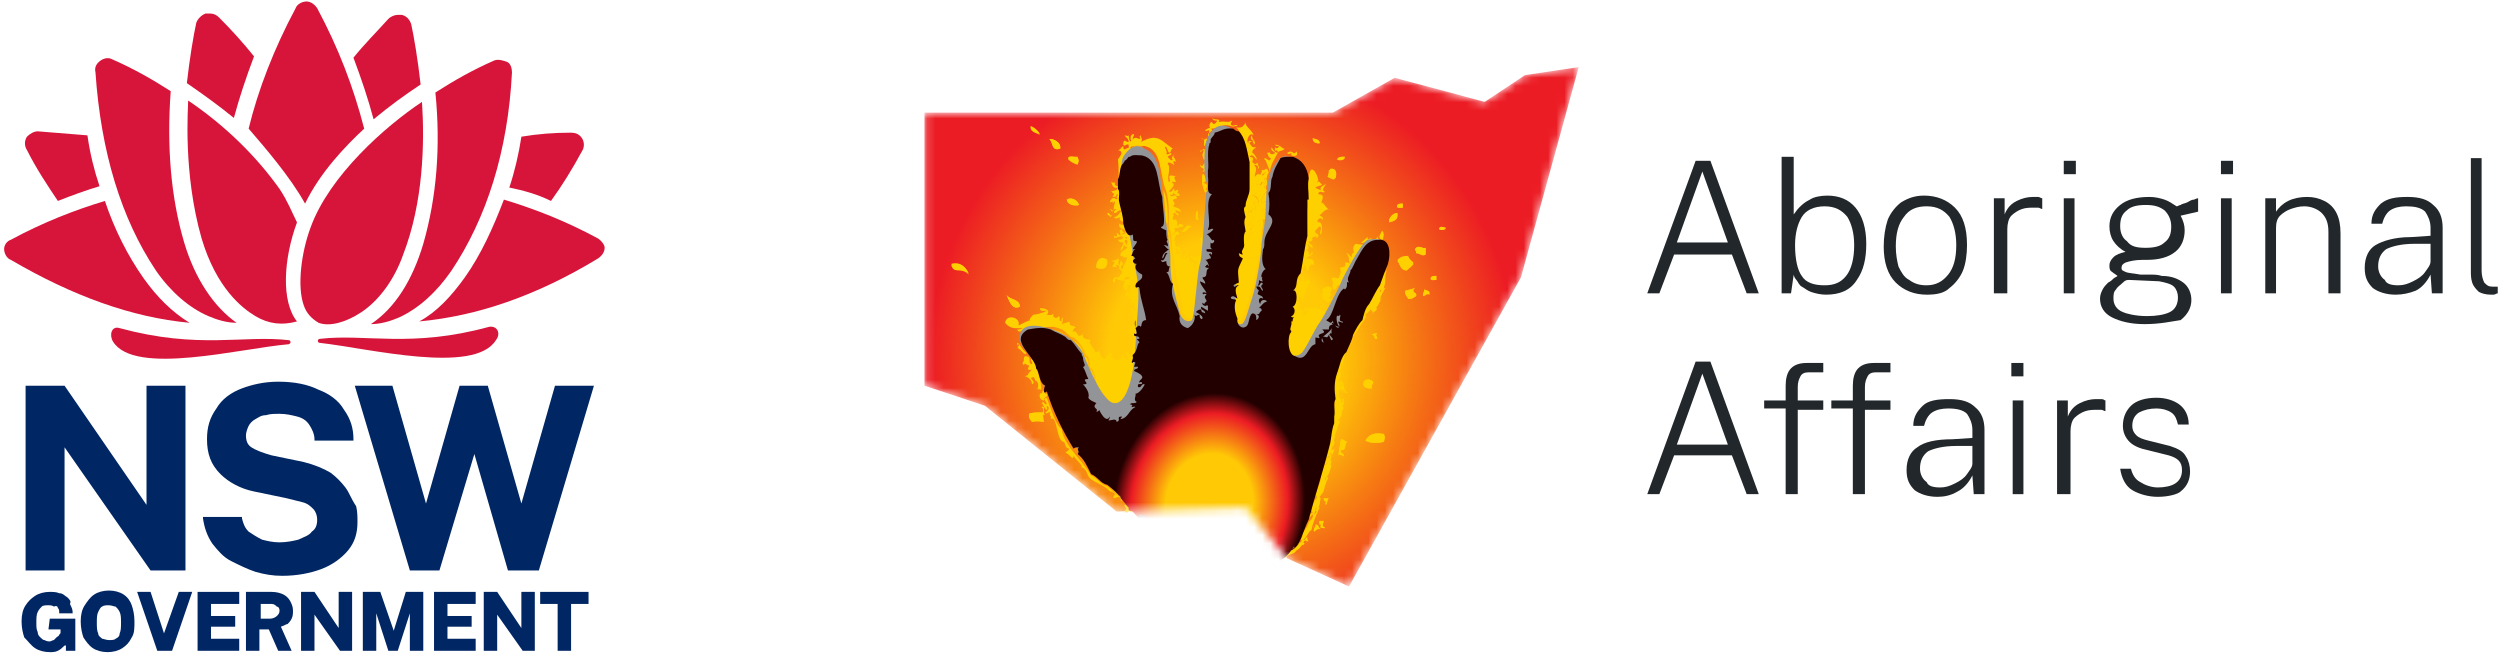 <svg width="306" height="80" viewBox="0 0 306 80" fill="none" xmlns="http://www.w3.org/2000/svg">
<path d="M35.371 41.64C29.78 40.984 24.353 42.787 14.65 40.165C13.664 39.837 13.335 40.984 13.828 41.803C16.459 46.064 29.451 42.623 35.371 42.131C35.7 41.967 35.535 41.64 35.371 41.64Z" fill="#D7153A"/>
<path d="M59.873 40.001C50.335 42.622 44.744 40.82 39.153 41.475C38.824 41.475 38.824 41.967 39.153 41.967C45.073 42.622 58.065 45.9 60.696 41.639C61.353 40.82 60.86 39.837 59.873 40.001Z" fill="#D7153A"/>
<path d="M17.607 34.1C15.633 31.314 13.989 28.037 12.838 24.596C9.055 25.743 5.273 27.218 1.326 29.348C0.833 29.512 0.504 30.003 0.504 30.495C0.504 30.987 0.833 31.642 1.326 31.806C8.891 36.23 16.127 38.852 23.198 39.508C21.06 38.197 19.251 36.394 17.607 34.1Z" fill="#D7153A"/>
<path d="M7.084 24.595C8.728 23.94 10.537 23.285 12.182 22.793C11.524 20.826 11.03 18.86 10.702 16.566C8.728 16.402 6.755 16.238 4.617 16.074C4.124 16.074 3.63 16.402 3.301 16.73C2.972 17.221 2.972 17.877 3.301 18.368C4.452 20.663 5.768 22.629 7.084 24.595Z" fill="#D7153A"/>
<path d="M25.501 38.69C26.652 39.181 27.803 39.509 28.954 39.509C26.159 37.543 23.857 34.101 22.541 29.677C20.896 24.105 20.403 17.878 20.896 11.16C18.594 9.685 16.292 8.374 13.661 7.227C13.332 7.063 12.838 7.063 12.345 7.391C11.852 7.718 11.523 8.21 11.687 8.865C12.345 18.534 14.812 26.727 19.087 33.118C20.896 35.74 23.199 37.707 25.501 38.69Z" fill="#D7153A"/>
<path d="M31.093 6.898C29.778 5.259 28.298 3.621 26.818 2.146C26.489 1.818 26.16 1.654 25.667 1.654C25.502 1.654 25.338 1.654 25.173 1.654C24.68 1.818 24.187 2.31 24.022 2.801C23.693 4.276 23.2 7.226 22.871 10.175C25.009 11.65 26.818 12.961 28.627 14.436C29.285 11.978 30.107 9.52 31.093 6.898Z" fill="#D7153A"/>
<path d="M73.188 29.184C69.241 27.054 65.459 25.579 61.677 24.432C60.361 27.873 58.881 31.15 56.908 33.936C55.263 36.23 53.454 38.197 51.316 39.344C58.388 38.688 65.624 36.23 73.188 31.642C73.681 31.314 74.01 30.823 74.01 30.331C74.01 30.003 73.681 29.512 73.188 29.184Z" fill="#D7153A"/>
<path d="M67.438 24.596C68.753 22.793 70.069 20.663 71.22 18.532C71.549 18.041 71.549 17.385 71.22 16.894C70.891 16.402 70.398 16.238 69.904 16.238C67.767 16.238 65.793 16.402 63.82 16.73C63.491 18.86 62.998 20.991 62.34 22.957C63.984 23.285 65.793 23.776 67.438 24.596Z" fill="#D7153A"/>
<path d="M51.812 29.84C50.496 34.264 48.358 37.706 45.398 39.672C46.55 39.672 47.701 39.344 48.852 38.853C51.319 37.706 53.456 35.739 55.265 33.117C59.541 26.727 62.172 18.533 62.666 8.865C62.666 8.373 62.501 7.718 62.008 7.554C61.514 7.39 61.021 7.226 60.528 7.39C57.897 8.537 55.594 9.848 53.292 11.323C53.95 17.878 53.456 24.105 51.812 29.84Z" fill="#D7153A"/>
<path d="M51.484 10.34C51.155 7.39 50.662 4.44 50.333 2.965C50.169 2.474 49.84 1.982 49.182 1.818C49.017 1.818 48.853 1.818 48.688 1.818C48.36 1.818 47.866 1.982 47.537 2.31C46.057 3.949 44.577 5.423 43.262 7.062C44.248 9.684 45.071 12.142 45.728 14.6C47.702 12.961 49.511 11.65 51.484 10.34Z" fill="#D7153A"/>
<path d="M37.34 24.924C39.149 21.155 42.274 17.878 44.576 15.747C43.261 10.667 41.452 5.915 38.821 0.999C38.492 0.507 37.998 0.18 37.505 0.18C37.011 0.18 36.354 0.507 36.189 0.999C33.558 5.915 31.585 10.995 30.434 15.747C32.407 18.041 35.532 21.647 37.34 24.924Z" fill="#D7153A"/>
<path d="M44.253 38.198C46.226 36.887 48.2 34.429 49.351 31.152C51.818 24.761 51.982 17.551 51.653 12.471C47.213 15.42 40.306 21.483 38.004 27.875C36.853 30.988 36.359 35.085 37.182 37.379C37.511 38.362 38.168 39.018 38.991 39.509C40.306 40.001 42.28 39.509 44.253 38.198Z" fill="#D7153A"/>
<path d="M36.353 27.219C35.695 25.908 35.202 24.597 34.215 23.122C31.419 19.189 27.637 15.42 23.032 12.307C23.032 13.126 22.375 21.156 24.677 29.185C26.486 35.248 29.61 37.706 31.255 38.69C32.899 39.673 34.544 39.837 36.353 39.345C34.379 36.887 34.708 31.643 36.353 27.219Z" fill="#D7153A"/>
<path d="M7.902 54.749L18.427 69.825H22.702V47.211H17.933V61.795L7.902 47.211H3.133V69.825H7.902V54.749Z" fill="#002664"/>
<path d="M42.275 59.664C41.782 59.009 41.124 58.353 40.466 57.862C39.644 57.37 38.493 56.879 37.177 56.551L33.231 55.732C32.08 55.404 31.257 55.076 30.764 54.748C30.271 54.421 30.106 53.929 30.106 53.273C30.106 52.946 30.271 52.454 30.435 52.127C30.599 51.799 30.928 51.471 31.257 51.307C31.586 51.143 31.915 50.816 32.573 50.816C33.066 50.652 33.559 50.652 34.217 50.652C35.04 50.652 35.697 50.816 36.355 50.979C37.013 51.143 37.506 51.471 37.835 51.963C38.164 52.454 38.493 53.11 38.493 53.765V53.929H43.262V53.765C43.262 52.454 42.933 51.307 42.111 50.16C41.453 49.013 40.302 48.194 38.986 47.702C37.671 47.047 36.026 46.719 34.053 46.719C32.408 46.719 30.928 47.047 29.613 47.538C28.297 48.03 27.146 48.849 26.488 49.996C25.666 51.143 25.337 52.29 25.337 53.765C25.337 55.568 25.83 56.879 26.982 58.026C27.968 59.009 29.448 59.828 31.093 60.156L35.04 60.975C35.697 61.139 36.355 61.303 37.013 61.467C37.671 61.631 38 61.959 38.329 62.286C38.657 62.614 38.822 63.106 38.822 63.597C38.822 64.253 38.657 64.744 38.164 65.072C37.835 65.564 37.177 65.728 36.52 66.055C35.862 66.219 35.04 66.383 34.217 66.383C33.395 66.383 32.737 66.219 32.08 66.055C31.422 65.728 30.928 65.4 30.435 65.072C29.942 64.581 29.777 64.089 29.613 63.434V63.27H24.844V63.434C25.008 64.581 25.337 65.564 25.995 66.547C26.653 67.366 27.311 68.186 28.297 68.677C29.284 69.169 30.271 69.66 31.257 69.988C32.408 70.316 33.395 70.48 34.546 70.48C36.355 70.48 38 70.152 39.315 69.66C40.631 69.169 41.782 68.35 42.604 67.366C43.426 66.383 43.755 65.236 43.755 63.925C43.755 63.27 43.755 62.614 43.591 61.959C42.933 60.975 42.769 60.32 42.275 59.664Z" fill="#002664"/>
<path d="M67.929 47.211L63.817 61.632L59.706 47.211H56.253L52.142 61.632L48.03 47.211H43.426L50.168 69.825H53.786L58.062 55.568L62.173 69.825H65.955L72.698 47.211H67.929Z" fill="#002664"/>
<path d="M5.93 77.036H7.41V77.363C7.41 77.527 7.41 77.527 7.245 77.691C7.245 77.855 7.081 77.855 6.916 78.019C6.752 78.183 6.752 78.183 6.587 78.347C6.423 78.347 6.258 78.51 6.094 78.51C5.93 78.51 5.765 78.51 5.436 78.347C5.272 78.347 5.107 78.183 4.943 78.019C4.778 77.855 4.614 77.691 4.614 77.363C4.45 77.036 4.45 76.708 4.45 76.216C4.45 75.725 4.45 75.233 4.614 74.905C4.778 74.578 4.943 74.414 5.107 74.25C5.272 74.086 5.601 74.086 5.93 74.086C6.094 74.086 6.423 74.086 6.587 74.25C6.916 74.086 7.081 74.25 7.081 74.414C7.245 74.578 7.245 74.741 7.245 74.905V75.069H8.89V74.905C8.89 74.578 8.725 74.25 8.561 73.922C8.725 73.594 8.561 73.43 8.232 73.103C7.903 72.939 7.739 72.611 7.245 72.611C6.916 72.447 6.423 72.447 6.094 72.447C5.436 72.447 4.778 72.611 4.285 72.939C3.792 73.267 3.463 73.594 3.134 74.086C2.805 74.578 2.641 75.233 2.641 76.052C2.641 76.872 2.805 77.527 2.97 78.019C3.463 78.51 3.792 79.002 4.285 79.33C4.778 79.657 5.436 79.821 6.094 79.821C6.423 79.821 6.752 79.821 7.081 79.657C7.41 79.494 7.574 79.33 7.739 79.166C7.903 79.002 7.903 79.002 8.067 79.002V79.657H9.219V75.725H6.094L5.93 77.036Z" fill="#002664"/>
<path d="M15.141 72.775C14.648 72.447 13.99 72.283 13.332 72.283C12.675 72.283 12.017 72.447 11.523 72.775C11.03 73.103 10.701 73.594 10.372 74.086C10.043 74.577 9.879 75.233 9.879 76.052C9.879 76.872 10.043 77.527 10.208 78.019C10.537 78.51 10.866 79.002 11.359 79.33C11.852 79.657 12.51 79.821 13.168 79.821C13.826 79.821 14.483 79.657 14.977 79.33C15.47 79.002 15.799 78.674 16.128 78.019C16.457 77.527 16.457 76.872 16.457 76.052C16.457 75.233 16.292 74.577 16.128 74.086C15.963 73.594 15.635 73.103 15.141 72.775ZM14.155 78.183C13.99 78.346 13.661 78.346 13.332 78.346C13.003 78.346 12.675 78.183 12.51 78.183C12.346 78.019 12.017 77.855 12.017 77.527C11.852 77.199 11.852 76.708 11.852 76.216C11.852 75.725 11.852 75.233 12.017 74.905C12.181 74.577 12.346 74.25 12.51 74.25C12.675 74.086 13.003 74.086 13.332 74.086C13.661 74.086 13.99 74.25 14.155 74.25C14.319 74.413 14.483 74.577 14.648 74.905C14.812 75.233 14.812 75.725 14.812 76.216C14.812 76.708 14.812 77.199 14.648 77.527C14.648 77.855 14.483 78.019 14.155 78.183Z" fill="#002664"/>
<path d="M20.074 77.527L18.43 72.447H16.785L19.252 79.657H21.061L23.528 72.447H21.883L20.074 77.527Z" fill="#002664"/>
<path d="M25.828 76.708H28.788V75.397H25.828V73.922H29.282V72.447H24.184V79.657H29.282V78.183H25.828V76.708Z" fill="#002664"/>
<path d="M35.203 76.38C35.368 76.216 35.532 76.052 35.697 75.725C35.861 75.397 35.861 75.069 35.861 74.741C35.861 74.25 35.697 73.922 35.532 73.594C35.368 73.267 35.039 72.939 34.71 72.775C34.381 72.611 33.888 72.447 33.23 72.447H30.105V79.657H31.75V77.036H32.901L34.052 79.657H35.697L34.381 76.708C34.874 76.544 35.039 76.38 35.203 76.38ZM34.217 74.741C34.217 75.069 34.052 75.233 33.888 75.397C33.723 75.561 33.394 75.725 33.066 75.725H31.914V73.922H33.23C33.559 73.922 33.723 74.086 33.888 74.25C34.052 74.25 34.217 74.414 34.217 74.741Z" fill="#002664"/>
<path d="M41.452 76.872L38.492 72.447H36.848V79.657H38.492V75.233L41.617 79.657H43.097V72.447H41.452V76.872Z" fill="#002664"/>
<path d="M48.193 77.2L46.548 72.447H44.41V79.657H46.055V75.069L47.535 79.657H48.686L50.166 75.069V79.657H51.81V72.447H49.672L48.193 77.2Z" fill="#002664"/>
<path d="M54.77 76.708H57.73V75.397H54.77V73.922H58.223V72.447H53.125V79.657H58.223V78.183H54.77V76.708Z" fill="#002664"/>
<path d="M63.816 76.872L60.855 72.447H59.211V79.657H60.855V75.233L63.98 79.657H65.46V72.447H63.816V76.872Z" fill="#002664"/>
<path d="M66.117 73.922H68.255V79.657H69.9V73.922H72.037V72.447H66.117V73.922Z" fill="#002664"/>
<mask id="mask0_1237_34579" style="mask-type:luminance" maskUnits="userSpaceOnUse" x="113" y="8" width="81" height="64">
<path d="M113.152 13.781H163.145L170.709 9.52L181.728 12.47L186.661 9.192L193.239 8.209L186.168 33.937L165.118 71.79L157.554 68.349L152.456 62.122L136.669 62.614L120.553 49.668L113.152 47.21V13.781Z" fill="white"/>
</mask>
<g mask="url(#mask0_1237_34579)">
<path d="M113.152 13.781H163.145L170.709 9.52L181.728 12.47L186.661 9.192L193.239 8.209L186.168 33.937L165.118 71.79L157.554 68.349L152.456 62.122L136.669 62.614L120.553 49.668L113.152 47.21V13.781Z" fill="url(#paint0_radial_1237_34579)"/>
<path fill-rule="evenodd" clip-rule="evenodd" d="M126.145 15.418C126.638 15.582 127.131 16.073 127.296 16.401C126.967 16.237 126.145 16.237 126.145 15.418Z" fill="#FFD000"/>
<path fill-rule="evenodd" clip-rule="evenodd" d="M128.449 17.057C128.778 16.893 129.929 17.384 129.765 18.204C128.614 18.532 128.943 17.384 128.449 17.057Z" fill="#FFD000"/>
<path fill-rule="evenodd" clip-rule="evenodd" d="M160.68 16.895C160.844 17.058 161.502 16.895 161.502 17.55C161.009 17.55 160.68 17.386 160.68 16.895Z" fill="#FFD000"/>
<path fill-rule="evenodd" clip-rule="evenodd" d="M131.901 19.188C132.066 19.679 132.066 19.679 131.901 20.007C131.408 19.843 130.914 19.679 130.75 19.351C130.75 19.024 131.408 19.188 131.901 19.188Z" fill="#FFD000"/>
<path fill-rule="evenodd" clip-rule="evenodd" d="M164.463 19.188C164.463 19.679 163.805 19.679 163.641 19.515C163.805 19.188 164.134 19.188 164.463 19.188Z" fill="#FFD000"/>
<path fill-rule="evenodd" clip-rule="evenodd" d="M152.617 19.352C152.946 20.171 152.946 21.974 152.617 22.793V19.352Z" fill="#FFD000"/>
<path fill-rule="evenodd" clip-rule="evenodd" d="M147.689 20.991H147.196C147.689 20.499 146.867 20.663 146.867 20.172C147.361 20.663 147.196 19.844 147.689 19.844V20.991Z" fill="#FFD000"/>
<path fill-rule="evenodd" clip-rule="evenodd" d="M162.817 20.662C163.639 20.498 163.639 21.317 163.475 21.809C162.981 21.973 162.817 21.645 162.652 21.481C162.652 21.154 162.652 20.99 162.817 20.662Z" fill="#FFD000"/>
<path fill-rule="evenodd" clip-rule="evenodd" d="M137.162 22.137C137.491 22.465 137.162 23.284 137.327 23.775C136.998 23.611 137.162 22.628 137.162 22.137Z" fill="#FFD000"/>
<path fill-rule="evenodd" clip-rule="evenodd" d="M132.062 25.087C131.569 25.251 130.582 25.087 130.582 24.431C131.075 24.104 131.898 24.431 132.062 25.087Z" fill="#FFD000"/>
<path fill-rule="evenodd" clip-rule="evenodd" d="M160.184 24.268C160.184 24.759 160.348 25.579 160.02 26.07L160.184 24.268Z" fill="#FFD000"/>
<path fill-rule="evenodd" clip-rule="evenodd" d="M152.127 24.924C152.456 25.088 152.292 26.071 152.127 26.235C151.963 25.743 151.963 25.088 152.127 24.924Z" fill="#FFD000"/>
<path fill-rule="evenodd" clip-rule="evenodd" d="M171.698 24.924V25.415C171.369 25.415 170.876 25.579 171.04 25.088C171.205 24.924 171.369 24.924 171.698 24.924Z" fill="#FFD000"/>
<path fill-rule="evenodd" clip-rule="evenodd" d="M146.536 25.742C146.7 26.07 146.371 26.561 146.864 26.889C146.7 26.725 146.536 26.725 146.371 26.725C146.371 26.398 146.371 25.906 146.536 25.742Z" fill="#FFD000"/>
<path fill-rule="evenodd" clip-rule="evenodd" d="M171.038 26.07C171.038 26.89 170.545 27.053 170.051 27.217C169.887 26.89 170.38 26.07 171.038 26.07Z" fill="#FFD000"/>
<path fill-rule="evenodd" clip-rule="evenodd" d="M160.02 26.398C160.348 26.89 160.348 28.365 160.02 28.857V26.398Z" fill="#FFD000"/>
<path fill-rule="evenodd" clip-rule="evenodd" d="M145.878 27.709C145.384 27.872 145.384 28.364 144.727 28.364C145.055 28.036 145.22 27.381 145.878 27.709Z" fill="#FFD000"/>
<path fill-rule="evenodd" clip-rule="evenodd" d="M176.959 27.873C176.959 28.201 176.466 28.201 176.137 28.037C176.301 27.545 176.63 27.873 176.959 27.873Z" fill="#FFD000"/>
<path fill-rule="evenodd" clip-rule="evenodd" d="M146.867 29.183C147.361 28.692 147.196 29.839 147.196 30.166C146.867 30.003 147.196 29.183 146.867 29.183Z" fill="#FFD000"/>
<path fill-rule="evenodd" clip-rule="evenodd" d="M174.493 30.33V31.15C174.164 31.477 173.67 30.986 173.341 30.986C173.341 30.494 173.013 30.658 173.341 30.33C173.67 30.003 174.164 30.494 174.493 30.33Z" fill="#FFD000"/>
<path fill-rule="evenodd" clip-rule="evenodd" d="M135.519 31.806C135.683 32.789 135.026 33.117 134.368 32.789C134.039 32.134 134.697 31.151 135.519 31.806Z" fill="#FFD000"/>
<path fill-rule="evenodd" clip-rule="evenodd" d="M171.039 31.97C171.368 31.806 171.697 31.479 172.355 31.479C172.519 31.806 172.684 31.97 173.012 32.298C172.848 32.626 172.519 32.789 172.19 33.117C171.368 33.117 171.368 32.298 171.039 31.97Z" fill="#FFD000"/>
<path fill-rule="evenodd" clip-rule="evenodd" d="M118.579 33.608C117.593 32.625 116.77 33.608 116.441 32.461C117.593 31.969 118.25 32.789 118.579 33.608Z" fill="#FFD000"/>
<path fill-rule="evenodd" clip-rule="evenodd" d="M175.808 33.772V34.263C175.479 34.263 174.985 34.427 175.15 33.935C175.314 33.772 175.479 33.772 175.808 33.772Z" fill="#FFD000"/>
<path fill-rule="evenodd" clip-rule="evenodd" d="M174.325 35.574C174.654 35.574 174.982 35.574 174.982 36.066C174.489 35.902 174.654 36.23 174.16 36.23C174.16 35.902 174.325 35.738 174.325 35.574Z" fill="#FFD000"/>
<path fill-rule="evenodd" clip-rule="evenodd" d="M123.184 36.066C123.512 36.722 124.828 36.558 124.828 37.541C123.841 38.033 123.512 36.722 123.184 36.066Z" fill="#FFD000"/>
<path fill-rule="evenodd" clip-rule="evenodd" d="M139.301 39.18C138.972 39.999 139.959 41.146 139.137 40.819C139.301 40.327 138.972 39.508 139.301 39.18Z" fill="#FFD000"/>
<path fill-rule="evenodd" clip-rule="evenodd" d="M158.047 39.18C157.883 39.508 158.211 40.327 157.883 40.327C157.554 40.327 158.047 39.835 158.047 39.18Z" fill="#FFD000"/>
<path fill-rule="evenodd" clip-rule="evenodd" d="M167.914 40.982C167.914 40.818 168.243 40.818 168.572 40.818C168.243 41.146 168.572 40.982 168.572 41.474C168.079 41.638 168.407 40.982 167.914 40.982Z" fill="#FFD000"/>
<path fill-rule="evenodd" clip-rule="evenodd" d="M168.077 46.718C168.077 47.046 167.748 47.046 167.913 47.537C166.104 47.701 166.926 45.735 168.077 46.718Z" fill="#FFD000"/>
<path fill-rule="evenodd" clip-rule="evenodd" d="M163.309 49.176C163.145 49.831 163.473 50.815 163.145 51.306C163.309 50.651 162.98 49.504 163.309 49.176Z" fill="#FFD000"/>
<path fill-rule="evenodd" clip-rule="evenodd" d="M169.232 53.108C169.396 53.599 169.396 53.763 169.232 54.091C168.574 54.255 167.587 54.255 167.094 53.927C167.587 53.108 168.245 52.944 169.232 53.108Z" fill="#FFD000"/>
<path fill-rule="evenodd" clip-rule="evenodd" d="M164.46 54.912C164.295 54.584 163.966 53.928 164.624 54.092C164.788 54.584 164.46 54.584 164.46 54.912Z" fill="#FFD000"/>
<path fill-rule="evenodd" clip-rule="evenodd" d="M162.654 60.975C162.489 61.139 162.489 61.466 162.325 61.794C162.161 61.794 162.161 61.466 162.325 61.466C162.161 61.302 161.996 61.302 161.996 60.975H162.654Z" fill="#FFD000"/>
<path fill-rule="evenodd" clip-rule="evenodd" d="M160.843 65.071C161.171 64.743 161.007 64.743 161.665 64.743C161.336 64.743 161.5 64.088 161.007 64.251C161.171 64.579 160.678 64.579 160.843 65.071ZM163.803 55.894C163.803 55.239 164.789 56.222 164.46 55.73C164.46 55.402 163.967 55.566 164.132 55.075C164.954 55.239 164.46 54.091 164.954 54.091C164.46 54.091 164.46 53.764 164.132 53.764C163.967 54.583 163.803 55.894 163.803 55.894ZM163.967 47.7C164.46 47.537 164.625 48.356 164.789 48.192C163.967 48.028 164.46 46.062 163.638 47.045C164.46 46.553 164.296 47.209 163.967 47.7ZM172.19 32.952C172.518 32.788 172.683 32.461 173.012 32.133C172.847 31.969 172.518 31.805 172.354 31.314C171.696 31.314 171.367 31.477 171.038 31.805C171.367 32.297 171.367 33.116 172.19 32.952ZM169.229 29.183C169.394 28.855 169.394 28.036 169.065 28.364C169.229 28.364 168.407 29.183 169.229 29.183ZM147.193 21.317C147.029 22.301 147.193 22.792 147.522 23.612C147.522 23.448 147.851 23.448 147.851 23.284C147.193 23.284 147.851 23.12 147.687 22.628C147.522 22.465 147.358 22.465 147.193 22.301C147.851 22.465 147.522 21.317 147.193 21.317ZM124.499 42.293C124.828 41.801 124.828 42.62 124.499 42.62C124.993 42.62 125.322 43.604 125.651 43.276C125.157 43.112 124.499 41.31 124.499 42.293ZM127.624 47.864C127.624 48.028 127.624 48.192 127.295 48.192C127.131 48.684 127.459 49.011 127.788 49.011C127.624 48.52 128.282 48.684 128.117 48.192C127.788 48.356 127.953 47.864 127.624 47.864ZM137.82 62.285C137.82 62.449 137.491 62.613 137.82 62.776C137.82 62.613 137.984 62.449 138.313 62.449C138.149 62.776 138.971 62.776 138.478 62.613C138.313 62.285 137.984 61.957 137.655 61.793C137.491 61.957 137.82 61.957 137.82 62.285ZM148.838 54.747C149.002 54.747 149.167 55.075 149.331 55.075C149.496 54.747 149.66 54.747 149.989 54.911C149.989 54.419 149.002 54.747 148.838 54.747ZM127.295 16.565C126.966 16.074 126.637 15.746 126.144 15.582C126.144 16.238 126.966 16.238 127.295 16.565ZM129.762 18.204C129.926 17.385 128.775 16.893 128.446 17.057C128.94 17.385 128.611 18.532 129.762 18.204ZM161.5 17.549C161.665 17.057 161.007 17.221 160.678 16.893C160.678 17.385 161.007 17.549 161.5 17.549ZM147.029 18.532C147.029 18.368 147.193 18.368 147.358 18.368C147.358 18.696 147.193 18.696 147.193 19.023C147.522 20.334 147.687 18.532 147.358 18.204C147.358 18.368 146.536 18.532 147.029 18.532ZM130.748 19.515C131.077 19.843 131.406 20.006 131.9 20.17C132.064 19.679 132.064 19.679 131.9 19.351C131.406 19.187 130.748 19.023 130.748 19.515ZM163.803 19.515C163.967 19.679 164.625 19.679 164.625 19.187C164.132 19.187 163.803 19.187 163.803 19.515ZM155.087 21.317C155.251 21.154 155.251 20.826 154.922 20.662C154.922 20.826 154.758 20.826 154.429 20.826C154.594 21.154 154.1 21.317 154.429 21.481C154.429 21.317 155.087 20.826 155.087 21.154C154.922 21.154 154.922 21.317 155.087 21.317ZM162.487 21.645C162.816 21.809 162.98 21.973 163.309 21.973C163.638 21.481 163.474 20.662 162.652 20.826C162.652 20.99 162.652 21.154 162.487 21.645ZM130.584 24.431C130.748 25.087 131.571 25.25 132.064 25.087C131.9 24.431 131.077 24.103 130.584 24.431ZM171.038 25.087C170.874 25.578 171.367 25.414 171.696 25.414V24.923C171.367 24.923 171.203 24.923 171.038 25.087ZM146.371 26.889C146.536 26.889 146.7 26.889 146.864 27.053C146.371 26.725 146.7 26.07 146.536 25.906C146.371 25.906 146.371 26.397 146.371 26.889ZM170.052 27.217C170.71 27.053 171.203 26.889 171.038 26.07C170.381 26.07 169.887 26.889 170.052 27.217ZM144.562 28.364C145.22 28.528 145.22 27.872 145.713 27.708C145.22 27.381 145.056 28.036 144.562 28.364ZM176.136 28.036C176.301 28.2 176.794 28.2 176.959 27.872C176.63 27.872 176.301 27.544 176.136 28.036ZM147.193 30.33C147.193 30.003 147.358 28.692 146.864 29.347C147.193 29.183 146.864 30.003 147.193 30.33ZM173.341 30.33C173.012 30.658 173.341 30.494 173.341 30.986C173.834 30.986 174.327 31.314 174.492 31.15V30.33C174.163 30.494 173.67 30.003 173.341 30.33ZM134.202 32.788C135.024 33.116 135.517 32.624 135.353 31.805C134.695 31.15 134.037 32.133 134.202 32.788ZM136.175 31.969C136.833 31.969 136.175 32.461 136.175 32.624C136.504 32.624 136.504 32.788 136.669 32.624C136.175 32.133 137.162 32.461 137.162 32.788C137.162 32.461 137.326 32.461 137.491 32.297C137.326 32.297 137.326 31.969 137.162 31.969C137.162 32.133 137.162 32.461 136.998 32.461C136.669 32.297 137.162 31.314 136.669 31.805C137.162 31.805 135.682 31.969 136.175 31.969ZM116.441 32.297C116.77 33.444 117.593 32.461 118.579 33.444C118.25 32.788 117.593 31.969 116.441 32.297ZM175.15 33.935C174.985 34.427 175.479 34.263 175.807 34.263V33.772C175.479 33.772 175.314 33.772 175.15 33.935ZM162.98 36.066C162.487 35.902 163.145 35.574 162.98 35.246C162.652 34.919 162.158 35.083 161.994 35.41C161.994 35.738 162.323 36.23 161.829 35.902C162.158 36.721 162.158 36.557 162.652 37.049C162.487 36.885 163.309 36.721 162.816 36.557C162.323 36.885 162.816 36.066 162.98 36.066ZM172.025 35.574C171.861 36.066 172.19 36.23 172.354 36.557C172.847 36.721 173.012 36.394 173.341 36.23C173.505 35.738 172.847 35.902 173.012 35.41C173.67 35.083 172.19 35.574 172.025 35.574ZM174.163 36.066C174.492 36.066 174.492 35.738 174.985 35.902C174.985 35.574 174.656 35.574 174.327 35.41C174.327 35.738 174.163 35.902 174.163 36.066ZM124.828 37.541C124.828 36.557 123.513 36.721 123.184 36.066C123.513 36.721 123.842 38.032 124.828 37.541ZM168.572 41.474C168.572 41.146 168.243 41.146 168.572 40.818C168.407 40.818 168.078 40.818 167.914 40.982C168.407 40.982 168.078 41.637 168.572 41.474ZM167.914 47.537C167.749 47.045 168.078 47.209 168.078 46.717C166.927 45.734 166.105 47.7 167.914 47.537ZM127.459 50.486C126.802 50.486 126.308 50.486 125.979 50.65C125.815 51.142 126.144 51.469 126.308 51.633C127.131 51.469 127.459 51.633 127.788 51.633C127.624 51.469 127.459 50.486 127.953 50.814C127.459 50.486 128.117 49.503 127.459 49.831C127.788 49.831 127.788 50.65 127.459 50.486ZM167.256 53.928C167.585 54.255 168.736 54.255 169.394 54.091C169.558 53.6 169.558 53.436 169.394 53.108C168.243 52.944 167.585 53.108 167.256 53.928ZM161.665 64.579C161.994 64.579 161.994 64.743 162.158 64.579C161.665 64.251 161.994 64.251 161.994 63.76H161.5V64.251C161.994 64.088 161.5 64.251 161.665 64.579Z" fill="#FFD000"/>
<path fill-rule="evenodd" clip-rule="evenodd" d="M161.007 64.253C161.5 64.089 161.172 64.745 161.665 64.745C161.172 64.745 161.336 64.745 160.843 65.072C160.678 64.581 161.172 64.581 161.007 64.253Z" fill="#FFD000"/>
<path fill-rule="evenodd" clip-rule="evenodd" d="M164.13 53.764C164.623 53.764 164.623 54.091 164.952 54.091C164.459 54.255 164.787 55.239 164.13 55.075C163.965 55.566 164.459 55.402 164.459 55.73C164.787 56.058 163.801 55.075 163.801 55.894C163.801 55.894 163.965 54.583 164.13 53.764ZM164.623 54.091C163.965 53.928 164.294 54.747 164.459 54.911C164.459 54.583 164.787 54.583 164.623 54.091Z" fill="#FFD000"/>
<path fill-rule="evenodd" clip-rule="evenodd" d="M163.801 46.882C164.787 46.063 164.13 47.866 164.952 48.029C164.787 48.357 164.459 47.538 164.13 47.538C164.294 47.21 164.459 46.555 163.801 46.882Z" fill="#FFD000"/>
<path fill-rule="evenodd" clip-rule="evenodd" d="M169.067 28.529C169.396 28.201 169.396 29.021 169.231 29.348C168.409 29.184 169.231 28.365 169.067 28.529Z" fill="#FFD000"/>
<path fill-rule="evenodd" clip-rule="evenodd" d="M165.283 33.28C164.625 34.099 164.296 35.41 163.638 35.902C163.803 35.246 163.967 35.41 163.967 34.919C163.474 34.755 163.803 35.574 163.145 35.41C162.98 34.427 163.309 34.919 162.98 34.099C163.145 33.935 163.474 33.935 163.803 34.099C163.967 33.772 164.296 33.116 163.967 32.788C164.461 32.624 164.789 32.788 164.625 32.133C164.954 32.133 165.118 32.133 165.283 32.297C164.954 31.805 165.283 31.477 164.789 30.986C165.118 30.986 165.118 31.314 165.447 31.477C165.447 31.314 165.447 30.986 165.612 30.986C165.941 30.986 165.283 30.33 165.941 29.839C166.105 29.839 167.092 30.166 167.092 29.675C166.763 29.675 166.763 29.839 166.598 29.675C166.927 29.511 167.092 29.183 167.421 29.019C167.256 29.675 167.914 28.855 167.914 29.347C167.914 29.511 167.256 29.675 167.749 29.839C168.078 29.511 168.572 29.347 168.572 28.855C168.572 29.347 169.23 29.511 168.901 29.675C167.421 29.675 166.927 30.822 166.269 31.969C165.612 31.969 165.447 32.624 165.283 33.28Z" fill="#FFD000"/>
<path fill-rule="evenodd" clip-rule="evenodd" d="M160.184 21.645C160.513 19.187 161.829 22.628 161.171 22.301C161.335 21.973 161.664 22.465 161.829 22.628C161.5 22.792 161.171 22.792 161.006 22.956C161.171 23.12 161.335 23.12 161.664 23.284C161.5 22.792 161.993 22.792 162.322 22.465C162.157 22.792 161.664 23.284 162.157 23.448C161.993 23.776 161.5 23.12 161.335 23.776C162.486 23.776 161.5 24.759 161.829 24.923C161.829 24.431 162.486 25.906 162.815 25.578C162.157 25.578 161.829 26.07 161.5 26.397C161.664 26.397 162.157 26.725 161.829 26.889C161.664 26.397 161.006 27.053 161.335 27.217C161.993 27.053 161.829 28.528 161.664 28.692C161.335 28.528 161.993 27.872 161.5 27.708C161.335 27.872 161.171 28.036 161.006 28.2C160.842 28.692 161.5 28.528 161.335 29.019C161.171 29.019 161.171 29.183 161.006 29.183C161.5 28.692 160.677 29.019 160.513 29.183C160.842 29.183 160.513 29.675 160.184 29.511C160.184 30.003 160.677 29.839 160.677 30.33C160.348 30.33 160.348 30.003 160.02 29.839C160.184 30.33 160.348 30.33 159.855 30.658C160.184 30.658 160.184 30.822 160.184 31.15C160.513 31.477 160.513 30.494 160.677 30.986C160.677 31.314 160.02 31.314 159.855 31.641C160.677 31.641 160.842 31.805 160.842 32.461C160.348 32.133 160.02 32.952 160.184 33.116C159.691 33.116 160.02 32.624 159.691 32.461C159.526 33.116 158.54 34.591 159.526 34.427C159.362 34.263 159.197 34.099 159.197 33.772C159.526 33.772 159.691 34.755 160.02 34.263C159.855 34.263 159.855 34.099 160.02 34.099C160.02 34.263 160.348 34.263 160.348 34.427C159.855 35.41 159.526 36.393 159.362 37.049C159.362 36.721 159.197 35.902 158.868 36.23C159.033 36.23 159.033 36.23 159.033 36.393C159.033 36.557 158.704 36.557 158.704 36.885C159.197 36.721 159.033 37.704 158.868 37.704C158.704 37.704 158.704 37.704 158.704 37.868C159.033 37.868 159.526 37.541 159.197 38.032C159.691 38.032 159.691 37.704 160.02 37.541C160.184 37.868 160.02 38.032 159.526 38.032C159.362 38.36 159.691 38.852 159.855 38.524C159.855 38.36 160.348 37.868 160.184 37.541C160.842 37.704 160.677 38.032 161.006 37.377C160.842 38.032 161.5 37.541 161.829 38.196C161.829 37.541 162.157 38.36 162.486 38.36C162.486 37.868 162.815 37.541 163.309 37.377C163.473 38.032 162.486 37.868 163.144 37.868C162.651 39.507 161.5 40.654 160.677 42.129V42.948C159.691 43.112 159.691 45.242 158.211 44.423C157.388 43.604 157.717 42.62 157.717 41.473V41.309C158.046 41.146 157.717 40.49 157.882 40.162C157.882 39.999 157.882 39.835 158.046 39.671C158.375 39.015 158.211 38.524 158.704 38.196C158.211 37.868 158.704 35.246 159.033 34.263C159.362 32.624 159.526 30.986 159.855 29.675C160.184 29.183 160.184 27.708 159.855 27.217V26.07C160.184 25.578 160.02 24.759 160.02 24.267C160.02 23.12 160.02 22.792 160.184 21.645ZM161.335 38.852C161.664 38.852 161.664 38.688 161.829 38.524C161.993 38.524 161.993 38.688 162.157 38.688C162.157 38.36 161.335 38.032 161.335 38.032C161.664 38.36 161.335 38.36 161.335 38.852ZM161.006 39.179C161.335 39.179 161.335 39.507 161.829 39.507C161.664 39.015 161.993 39.179 162.157 38.852C161.829 39.015 161.171 38.852 161.006 39.179Z" fill="#FFD000"/>
<path fill-rule="evenodd" clip-rule="evenodd" d="M158.048 19.025C158.212 18.369 157.719 19.189 157.555 18.697C158.377 18.206 158.212 19.189 158.706 18.533C158.87 19.025 158.706 19.189 158.048 19.025Z" fill="#FFD000"/>
<path fill-rule="evenodd" clip-rule="evenodd" d="M151.308 15.583C151.966 15.747 152.294 15.419 152.459 14.928C152.294 15.419 153.281 15.911 153.446 16.566C152.952 16.075 152.459 17.222 152.788 17.55C152.788 17.386 152.788 17.222 152.952 17.222C153.117 17.222 153.281 17.55 153.446 17.222C153.117 17.222 152.952 16.73 153.281 16.566C153.117 17.058 153.939 17.386 153.446 17.713C153.61 17.386 152.952 17.222 152.952 17.55C153.281 18.041 153.281 18.041 153.775 18.041C153.61 18.205 153.281 18.205 153.281 18.697C153.61 18.861 153.939 19.516 153.775 19.516C153.61 19.352 153.281 18.697 152.952 19.188C153.446 19.352 153.446 19.188 153.281 19.844C153.775 20.172 153.446 20.172 154.103 19.844C153.61 20.008 154.432 20.499 153.939 20.663C154.103 20.335 153.939 20.172 153.446 20.172C154.103 20.663 153.446 21.319 153.61 21.646C153.939 21.155 154.103 21.319 154.597 21.483C154.761 21.155 154.926 20.991 155.419 20.991C155.255 20.335 154.926 19.844 154.926 19.516C154.926 19.68 154.761 19.68 154.761 19.352C155.255 19.352 155.255 20.008 155.583 19.352C155.255 19.352 155.255 19.024 155.09 18.697C155.255 18.697 155.419 18.697 155.583 18.533C155.09 18.861 155.912 19.024 156.077 18.697C155.912 18.533 155.583 18.533 155.583 18.041C155.912 18.205 155.912 18.697 156.406 18.697C156.406 18.041 155.912 18.861 156.077 18.041C156.241 18.205 156.406 18.205 156.57 17.877C156.406 17.877 156.077 17.877 156.077 17.713C156.735 17.713 156.899 18.205 157.228 18.205C157.063 18.533 156.57 18.369 156.406 18.697C156.077 19.352 155.583 20.008 155.419 20.991C154.926 21.319 155.09 22.302 154.926 22.957C155.09 23.941 155.09 24.76 154.926 25.579C154.761 26.235 155.419 26.89 154.432 26.89C154.926 27.218 154.268 28.201 154.432 29.02C154.432 29.348 154.432 29.676 154.268 29.84C153.775 33.773 153.117 36.231 151.966 39.181C151.472 39.508 150.814 38.853 150.979 38.197C150.814 35.739 151.637 33.445 151.801 30.823C151.801 30.659 151.637 30.659 151.472 30.659C151.472 30.495 151.801 30.495 151.966 30.495C151.966 30.331 151.801 30.331 151.637 30.331C151.308 29.84 151.801 29.676 151.801 29.184C152.13 28.857 151.966 28.037 151.966 27.546C151.966 27.054 151.637 26.399 151.966 25.743C152.13 25.579 152.294 24.596 151.966 24.432C151.966 23.613 152.459 23.121 152.459 22.302C152.788 21.483 152.788 19.68 152.459 18.861C152.294 17.877 152.13 16.403 151.308 15.583ZM152.952 25.579C152.952 25.743 152.623 25.907 152.952 26.071C152.952 25.907 153.117 25.907 153.281 25.743C152.952 26.071 153.446 26.235 153.61 26.562C153.281 26.562 153.446 27.054 152.952 26.89C153.117 27.382 153.117 27.218 152.788 27.546C153.117 28.037 153.281 27.054 153.446 27.546C153.117 27.71 153.446 28.365 152.952 27.873C153.117 28.365 153.117 28.201 152.788 28.529C153.117 28.529 153.117 28.365 153.281 28.529C152.623 28.857 152.459 29.676 152.952 30.495C152.623 30.495 152.294 30.004 152.294 30.659C152.294 31.151 152.788 30.331 152.788 30.823C152.294 30.659 152.459 31.315 152.788 30.987C152.788 31.479 152.459 31.806 152.952 31.806C152.788 31.151 153.939 32.298 154.268 31.151C154.268 30.659 153.939 30.495 153.61 30.331H154.268C154.432 29.84 153.775 30.168 153.775 29.84C153.939 29.676 154.103 29.676 154.432 29.84C154.268 28.201 154.432 28.529 154.103 27.546C154.432 27.546 154.103 27.054 154.103 26.89C154.597 27.054 154.268 26.399 154.597 26.399C154.432 26.726 155.419 26.726 154.926 26.562C154.432 26.399 155.255 25.907 154.597 26.235C154.597 26.071 154.597 25.907 154.432 25.743C154.597 25.743 155.255 26.071 154.926 25.743C154.761 25.579 154.597 25.579 154.432 25.415C154.597 25.088 154.597 24.596 155.09 24.596C153.939 25.252 154.432 24.104 155.09 23.285C154.761 23.285 154.761 22.957 154.761 22.63C155.09 23.285 155.255 21.483 154.761 21.81C154.597 22.138 155.255 22.302 154.761 22.466C154.268 21.81 154.432 23.121 153.775 22.466C154.268 23.121 153.939 23.613 153.281 23.941C154.103 24.104 154.103 24.924 154.103 25.252C153.939 25.088 153.939 24.76 153.61 24.596C153.446 25.252 153.939 25.579 153.61 25.743C153.446 25.579 152.952 25.252 152.788 25.415C152.952 25.579 152.952 25.579 152.952 25.579Z" fill="#FFD000"/>
<path fill-rule="evenodd" clip-rule="evenodd" d="M148.343 15.746C147.849 15.746 148.014 14.927 148.343 14.927C148.507 15.419 148.836 15.091 149 14.763C148.672 14.763 148.507 14.763 148.343 14.435C148.672 14.763 149.494 14.435 149.165 14.927C150.316 14.763 150.152 15.091 150.809 14.763C150.809 14.927 150.645 14.927 150.645 15.255C150.974 15.583 151.303 15.091 151.467 15.419C150.974 15.419 150.974 15.583 150.645 15.419C149.658 15.091 149.165 15.746 148.343 15.746Z" fill="#FFD000"/>
<path fill-rule="evenodd" clip-rule="evenodd" d="M148.017 16.729C147.523 16.566 148.346 16.074 147.852 15.91C147.852 16.074 147.523 16.074 147.523 15.91C147.852 15.746 148.181 15.418 148.346 15.91C148.346 16.238 147.852 16.074 148.017 16.566V16.729Z" fill="#FFD000"/>
<path fill-rule="evenodd" clip-rule="evenodd" d="M147.85 17.058C147.521 17.222 147.685 17.878 147.356 17.878C147.356 17.222 147.521 17.058 147.027 16.895C147.521 17.386 147.521 16.731 147.85 17.058Z" fill="#FFD000"/>
<path fill-rule="evenodd" clip-rule="evenodd" d="M147.193 22.302C147.358 22.465 147.522 22.465 147.687 22.629C147.851 22.957 147.193 23.285 147.851 23.285C147.851 23.449 147.522 23.449 147.522 23.613C147.193 22.793 147.029 22.302 147.193 21.318C147.522 21.318 147.851 22.465 147.193 22.302Z" fill="#FFD000"/>
<path fill-rule="evenodd" clip-rule="evenodd" d="M138.311 18.205C138.146 18.205 138.146 17.877 138.146 17.713C137.817 17.549 137.653 18.041 137.488 17.713C137.488 17.549 137.488 17.222 137.653 17.222C137.817 17.222 137.817 17.386 138.146 17.386C138.146 16.894 137.817 16.894 137.653 16.566C137.817 16.566 137.982 16.73 138.146 16.566C138.146 16.894 138.311 17.549 138.475 17.222C138.311 17.058 138.311 16.402 138.804 16.402C138.804 16.73 138.639 16.73 138.639 17.058C139.133 16.566 139.297 17.222 139.626 16.894C139.462 16.894 139.462 16.566 139.626 16.566C139.626 16.894 139.955 17.058 139.626 17.386C141.764 16.238 142.093 17.222 143.573 18.205C143.244 18.205 143.408 18.697 143.08 18.697C142.915 18.533 142.751 17.713 142.586 18.041C142.751 18.369 142.915 18.697 142.751 18.86C143.08 19.024 143.244 18.533 143.408 18.86C143.244 19.024 143.08 19.024 142.915 19.188C143.08 19.352 143.408 19.844 143.573 19.516C143.244 19.516 143.573 19.024 143.737 18.86C143.408 19.352 143.902 19.188 143.902 19.844C143.573 19.516 143.573 19.844 143.737 20.171C143.573 20.171 143.08 19.68 142.915 20.008C143.408 20.663 142.751 21.646 143.08 22.302C143.408 22.138 142.915 21.646 143.244 21.482C143.408 21.482 143.737 21.482 143.902 21.646C143.408 21.646 144.231 22.302 143.737 22.302C143.573 22.302 143.573 22.138 143.408 22.302C144.066 22.629 143.244 23.121 143.08 23.449C143.573 23.613 143.408 23.121 143.737 23.121C143.737 23.776 143.902 23.121 144.231 23.285C143.902 23.94 144.395 23.449 144.395 23.94C143.902 24.104 143.902 23.776 143.573 23.613C143.573 23.94 143.408 23.94 143.244 23.776C143.244 24.432 143.902 23.449 144.066 24.268C142.915 24.596 144.231 24.596 143.573 25.251C143.902 25.415 144.395 25.415 144.56 25.907C144.231 25.907 144.231 25.743 143.902 25.743C143.737 26.235 144.395 25.907 144.231 26.398C144.066 26.398 143.737 25.743 143.573 26.235C143.902 26.235 143.408 26.562 143.573 26.89C144.395 26.726 143.902 27.709 144.231 27.709C144.231 27.218 144.724 27.382 144.888 27.709C144.395 27.709 144.231 28.037 143.737 27.873C143.902 28.529 143.902 28.529 143.408 28.693C143.902 28.856 143.737 28.201 144.231 28.365C144.231 28.529 144.395 28.529 144.395 28.693C143.573 28.693 144.066 29.184 143.573 29.512C143.737 29.512 143.902 29.512 144.066 29.348C143.408 29.84 144.231 30.659 144.231 30.003C144.395 30.331 144.395 30.823 144.724 30.823C144.231 30.987 144.395 30.331 143.902 30.495C144.395 30.987 143.408 30.987 143.902 31.314C143.902 30.659 144.395 31.314 144.56 30.987C144.56 31.478 144.888 31.314 144.56 31.642C145.053 31.478 145.053 30.823 145.546 30.823C145.382 31.151 145.217 31.314 144.888 31.642C145.217 31.97 145.053 31.314 145.546 31.478C145.546 31.97 145.711 32.462 146.04 31.97C146.369 32.298 145.875 32.625 146.204 32.789C146.533 32.298 146.369 32.298 146.533 31.97C146.04 31.97 145.875 31.642 145.711 31.314C146.204 31.478 146.862 31.642 146.862 30.987C147.026 31.151 147.355 30.987 147.52 31.314C146.204 33.773 147.355 37.05 145.711 39.016C145.053 38.852 144.56 38.361 144.724 37.541C143.902 34.264 143.737 31.806 143.244 28.201C143.08 28.037 143.08 27.382 143.08 27.054C143.08 25.579 143.08 24.104 142.586 22.957C141.928 21.155 142.257 18.369 140.119 17.877C139.626 17.877 138.311 17.713 138.311 18.205Z" fill="#FFD000"/>
<path fill-rule="evenodd" clip-rule="evenodd" d="M125.815 40.327C125.157 40.163 124.828 40.982 124.5 40.327C124.664 40.327 124.993 40.327 125.157 40.163C124.335 40.163 123.677 40.327 123.02 39.508C123.184 38.36 124.993 38.852 124.664 39.835C125.322 39.508 125.651 39.344 126.144 39.18C125.815 39.18 126.309 38.688 126.473 38.524C126.637 38.524 127.624 38.36 128.117 38.033C127.789 38.033 127.295 38.197 127.295 37.705C127.624 37.705 128.775 37.869 128.117 38.524C128.775 38.524 128.611 38.688 128.94 38.36C128.775 39.016 129.433 39.016 129.597 38.688C129.926 39.016 129.433 39.18 129.926 39.344C129.926 39.18 129.926 38.852 130.091 38.852C130.091 39.18 130.091 39.508 129.926 39.671C130.255 39.508 130.749 39.508 130.913 39.344C130.913 40.163 131.406 39.671 131.735 40.163C131.406 39.999 131.406 40.491 131.242 40.655C131.735 40.327 131.735 40.819 132.064 41.146C132.229 40.982 132.393 41.146 132.558 40.819C132.393 41.638 133.215 41.474 133.544 41.638C133.051 41.966 134.038 42.621 134.038 43.113C134.202 43.113 134.367 43.113 134.531 42.949C134.695 43.44 134.86 43.932 135.353 43.932C135.353 43.44 135.847 43.44 135.847 43.113C135.847 43.276 136.175 43.276 136.175 43.44C136.011 43.44 136.011 43.768 136.175 43.932C136.34 43.44 136.34 44.26 136.833 44.096C137.327 44.096 137.162 43.44 137.655 43.44C137.327 43.768 137.82 43.768 137.984 44.096C138.149 43.44 137.655 43.276 137.82 42.949C138.149 43.113 138.149 43.44 138.478 43.604C138.478 42.621 138.971 42.129 138.642 40.982C137.82 41.31 137.984 39.508 139.136 39.835C138.642 38.852 138.971 39.016 138.313 38.36C138.642 38.36 139.136 38.852 139.136 38.524C138.807 38.524 138.149 38.033 138.478 37.705C138.807 37.705 138.642 38.197 139.136 38.033C138.642 37.541 138.971 37.05 138.642 37.05C138.642 37.213 138.313 37.377 138.313 37.213C138.478 37.213 138.478 36.886 138.478 36.558C137.82 36.558 138.149 36.394 138.313 36.23C137.984 35.902 137.984 36.23 137.655 36.394C137.655 36.066 137.82 35.902 137.984 35.739C138.149 35.739 138.149 36.066 138.313 36.066C138.642 35.739 137.984 35.247 138.478 34.919C138.149 34.919 137.984 34.919 137.82 34.755C138.313 35.247 137.655 35.247 138.149 35.575C137.82 35.575 137.491 35.411 137.491 34.919C137.655 34.755 137.655 34.591 137.655 34.1C137.82 34.264 138.149 34.264 138.313 33.936C137.655 33.772 137.655 34.1 137.491 34.428C137.162 34.264 136.833 34.264 136.504 34.1C136.504 34.264 136.504 34.591 136.34 34.591C136.175 34.428 136.175 34.1 136.504 33.936C137.162 34.1 136.998 33.608 137.327 33.444C137.491 32.953 136.833 33.117 136.998 32.625C137.162 32.461 137.327 33.281 137.491 32.789C137.491 32.297 137.655 32.625 137.984 31.478C137.491 31.642 137.491 31.314 137.162 31.314C136.998 30.659 138.149 30.495 137.984 30.167C137.984 30.331 137.655 30.167 137.655 30.003C138.313 29.839 137.82 29.348 137.984 29.02C137.327 29.02 137.984 29.184 137.984 29.348C137.327 29.348 137.82 29.839 137.984 30.003C137.327 29.839 137.655 30.495 137.162 30.659C137.162 30.167 137.491 30.167 137.491 29.675C137.162 29.675 136.998 29.675 136.833 29.348C137.162 29.348 137.327 29.348 137.491 29.02C136.998 28.692 136.34 29.512 136.34 28.856C136.669 29.02 136.833 29.02 136.669 28.528C136.833 28.528 136.998 28.856 137.162 28.856C137.162 28.364 136.833 28.201 137.327 28.037C137.327 28.364 137.491 28.364 137.655 28.528C137.491 28.528 137.327 28.528 137.327 28.692C137.655 28.692 137.82 28.528 137.82 28.201C137.655 28.037 137.162 28.037 136.998 27.709C136.998 27.545 136.998 27.381 136.833 27.217C136.998 27.709 138.149 27.545 137.655 27.053C137.655 27.381 136.669 26.726 137.162 26.726C136.998 26.398 136.669 27.053 136.34 26.562C136.833 26.562 136.998 26.07 137.327 25.742C136.504 25.742 136.998 26.07 136.34 26.07C136.34 25.742 136.504 25.742 136.669 25.579C135.682 25.579 136.504 26.398 135.847 26.562C136.011 26.398 135.189 26.234 135.682 26.07C135.847 26.07 135.847 26.398 136.011 26.398C136.34 26.07 136.011 25.742 135.847 25.579C136.011 25.579 136.011 25.742 136.34 25.742C136.175 25.251 136.833 24.104 136.175 24.923C136.34 24.268 135.847 25.087 135.847 24.595C136.011 24.595 136.011 24.268 136.175 24.268C136.504 24.104 136.669 24.595 136.833 24.268C136.34 24.268 137.162 23.776 136.669 23.776C136.669 24.104 136.504 24.104 136.175 24.104C136.504 23.612 136.34 23.776 136.011 23.448C136.34 23.284 136.669 23.448 136.833 22.957C136.175 23.12 136.175 22.629 136.011 22.301C136.175 22.301 136.34 22.465 136.504 22.301C136.34 22.629 136.504 22.793 136.998 22.793C136.833 21.646 136.998 20.826 136.833 19.515C137.327 18.86 137.491 18.532 136.833 18.368C137.162 18.368 137.162 18.041 137.491 17.877C137.491 18.696 137.82 18.041 138.313 18.041C138.642 18.368 138.313 18.368 138.149 18.696C138.149 18.86 137.984 18.86 137.984 19.024C137.491 19.352 137.327 20.007 137.327 20.99V22.137C137.491 22.629 137.162 23.448 137.491 23.776C137.655 24.595 137.984 25.415 137.984 26.398C137.984 26.562 138.149 26.89 137.82 27.053C138.642 28.856 139.3 32.953 138.807 34.428C139.3 34.264 139.958 35.739 139.3 35.902C140.122 36.394 139.136 37.705 140.122 38.033C139.958 38.524 139.793 37.869 139.464 38.197C139.958 38.524 139.3 38.524 139.464 39.18C139.136 39.508 139.464 40.327 139.3 40.819V40.982C138.971 41.638 138.971 42.457 138.971 43.44V43.604C138.149 46.062 138.642 47.537 137.82 49.504C137.162 49.667 135.847 48.848 136.34 49.831C136.175 49.667 136.175 49.504 135.847 49.504C135.847 48.684 134.695 48.029 134.202 47.209C134.038 46.226 134.038 45.243 133.38 44.915C133.38 44.26 133.38 43.604 132.886 43.44C132.886 43.276 132.722 43.276 132.722 42.949C132.393 42.293 131.9 41.638 131.406 41.31C130.913 41.31 130.913 40.982 130.584 40.819C130.255 40.327 129.597 40.163 128.94 39.999C127.789 39.999 126.966 40.163 125.815 40.327Z" fill="#FFD000"/>
<path fill-rule="evenodd" clip-rule="evenodd" d="M125.647 43.113C125.318 43.441 124.989 42.621 124.496 42.457C124.825 42.457 124.825 41.802 124.496 42.13C124.496 41.474 125.154 43.113 125.647 43.113Z" fill="#FFD000"/>
<path fill-rule="evenodd" clip-rule="evenodd" d="M126.965 45.078C127.13 46.062 127.459 46.717 127.459 47.7C127.294 47.7 127.13 47.536 126.965 47.7C127.13 47.209 127.13 46.881 126.801 46.553C126.636 47.045 126.801 45.898 126.307 46.225C125.814 46.225 126.965 46.717 126.307 47.045C126.307 46.553 125.978 46.225 125.485 46.062C126.143 45.734 125.485 46.062 126.307 45.242C125.65 45.406 125.814 45.078 125.978 44.751C125.321 44.587 125.485 44.259 125.321 44.751C125.321 44.587 125.156 44.587 125.156 44.423C125.485 44.095 125.156 43.767 125.485 43.603C126.472 43.603 125.65 44.423 126.307 44.587C126.472 44.259 125.978 44.095 126.307 43.931C126.636 44.095 126.636 44.751 126.965 44.914V45.078Z" fill="#FFD000"/>
<path fill-rule="evenodd" clip-rule="evenodd" d="M137.324 60.974C137.324 61.138 137.488 61.138 137.324 61.302C137.16 61.302 137.16 60.974 136.995 60.81C136.666 60.81 136.666 60.974 136.337 60.974C136.173 60.81 136.502 60.482 136.502 60.482C136.008 59.991 136.008 60.318 135.679 59.991C135.351 59.499 133.871 59.007 133.377 58.516C133.048 58.188 133.048 57.369 132.39 57.205C132.555 56.877 131.568 56.222 131.404 55.73C131.404 55.894 131.404 56.058 131.239 56.058C130.91 55.73 130.746 55.566 130.417 55.402C130.582 55.238 130.746 55.238 130.91 54.911C130.417 54.911 130.417 54.419 130.253 54.091C129.266 54.091 129.43 50.65 128.608 51.306C128.773 50.814 128.279 50.814 128.608 50.486C128.279 50.322 128.115 50.814 127.95 50.486C128.279 50.322 128.608 49.831 128.115 49.667C128.115 49.995 128.279 49.995 128.115 50.158C127.786 49.995 127.786 49.503 127.457 49.339C127.621 49.339 127.621 49.339 127.621 49.175C127.786 49.175 127.786 49.503 128.115 49.503C128.115 49.011 127.457 48.847 128.115 48.684C128.608 49.995 129.266 52.125 129.924 52.453C130.253 54.583 132.391 56.222 133.542 58.188C134.364 58.516 134.693 59.335 135.515 59.499C136.173 59.991 136.502 60.482 137.324 60.974Z" fill="#FFD000"/>
<path fill-rule="evenodd" clip-rule="evenodd" d="M137.82 61.793C137.985 62.121 138.314 62.285 138.643 62.612C139.136 62.776 138.478 62.776 138.478 62.449C138.149 62.449 138.149 62.612 137.985 62.776C137.656 62.612 137.985 62.448 137.985 62.285C137.82 61.957 137.492 61.957 137.82 61.793Z" fill="#FFD000"/>
<path fill-rule="evenodd" clip-rule="evenodd" d="M149.987 54.911C149.823 54.747 149.494 54.747 149.329 55.075C149.165 55.075 149.165 54.747 148.836 54.747C149 54.747 149.987 54.42 149.987 54.911Z" fill="#FFD000"/>
<path fill-rule="evenodd" clip-rule="evenodd" d="M152.125 28.037C152.125 28.529 152.29 29.348 151.961 29.676C151.961 29.676 151.961 28.201 152.125 28.037Z" fill="#FFD000"/>
<path fill-rule="evenodd" clip-rule="evenodd" d="M151.8 30.822C151.965 30.822 152.129 30.822 152.129 30.986C151.965 30.986 151.636 30.986 151.636 31.15C151.8 31.15 151.965 31.15 151.965 31.314C151.8 33.772 150.978 36.066 151.143 38.688C150.814 37.868 150.649 37.049 150.978 36.394C150.814 36.23 150.32 36.394 150.32 36.066C150.649 35.738 150.814 36.066 151.143 36.23C150.978 35.574 150.649 34.919 151.307 34.591C150.978 34.427 150.814 35.083 150.649 34.591C150.814 34.427 150.978 34.427 151.307 34.263C151.143 32.297 151.143 32.788 151.8 31.314C151.636 31.15 151.307 31.15 151.307 30.658C151.636 30.658 151.636 30.986 151.8 30.822Z" fill="#FFD000"/>
<path fill-rule="evenodd" clip-rule="evenodd" d="M154.595 30.33C154.43 31.477 154.43 32.297 154.924 32.788C154.595 32.788 154.102 33.935 154.595 33.771C154.43 33.771 154.43 34.099 154.595 34.263C154.43 34.263 154.266 34.263 154.102 34.099C154.102 34.427 154.102 34.591 153.937 34.755C154.266 34.918 154.266 34.099 154.595 34.591C154.102 34.918 154.595 35.082 154.595 35.41C154.266 35.41 154.43 34.755 153.773 34.918C153.937 35.574 154.266 35.082 153.937 35.738C153.937 36.066 154.595 35.902 154.595 36.393C154.102 36.066 153.937 36.721 154.266 37.049C154.266 36.557 154.759 36.393 155.088 36.721C154.595 36.885 154.595 37.049 154.102 37.54C154.266 37.54 154.43 37.54 154.43 37.868C153.937 38.196 154.43 38.196 153.773 38.36C154.266 38.36 154.102 38.851 153.773 39.015C153.773 38.524 153.773 38.196 153.279 38.196C152.786 38.524 152.95 39.671 152.457 39.834C153.444 36.721 153.937 34.263 154.595 30.33Z" fill="#FFD000"/>
<path fill-rule="evenodd" clip-rule="evenodd" d="M155.251 26.07C156.567 27.053 154.758 28.037 154.758 29.512C154.593 28.692 155.251 27.709 154.758 27.381C155.58 27.381 155.086 26.726 155.251 26.07Z" fill="#FFD000"/>
<path fill-rule="evenodd" clip-rule="evenodd" d="M155.254 23.449C155.418 22.793 155.254 21.81 155.747 21.482C155.418 21.974 155.583 22.957 155.254 23.449Z" fill="#FFD000"/>
<path fill-rule="evenodd" clip-rule="evenodd" d="M159.034 33.445C158.705 34.428 158.212 37.05 158.705 37.378C158.377 37.706 158.541 38.197 158.048 38.853C157.883 38.853 157.719 38.853 157.719 38.689C158.048 38.689 158.377 37.87 157.883 37.542C158.541 37.378 158.541 35.248 157.883 35.576C158.87 35.084 158.212 34.265 159.034 33.445Z" fill="#FFD000"/>
<path fill-rule="evenodd" clip-rule="evenodd" d="M157.883 40.654C157.883 41.801 157.389 42.949 158.376 43.604C157.389 43.44 157.389 40.982 157.883 40.654Z" fill="#FFD000"/>
<path fill-rule="evenodd" clip-rule="evenodd" d="M166.103 31.643C165.775 32.134 165.61 32.79 165.281 33.117C165.446 32.462 165.61 31.97 166.103 31.643Z" fill="#FFD000"/>
<path fill-rule="evenodd" clip-rule="evenodd" d="M167.422 37.378C167.915 36.559 168.244 35.739 168.737 35.084C168.409 36.067 168.08 36.887 167.422 37.378Z" fill="#FFD000"/>
<path fill-rule="evenodd" clip-rule="evenodd" d="M166.764 39.344C166.436 39.999 166.107 40.655 165.613 41.146C165.778 40.491 166.271 39.835 166.764 39.344Z" fill="#FFD000"/>
<path fill-rule="evenodd" clip-rule="evenodd" d="M163.473 46.063C163.802 45.244 163.966 43.933 164.624 43.441C163.966 44.097 164.13 45.572 163.473 46.063Z" fill="#FFD000"/>
<path fill-rule="evenodd" clip-rule="evenodd" d="M163.146 51.961C163.146 52.944 162.981 53.764 162.652 54.419C162.981 53.6 162.981 52.78 163.146 51.961Z" fill="#FFD000"/>
<path fill-rule="evenodd" clip-rule="evenodd" d="M135.684 59.336C136.341 59.828 136.835 60.319 137.328 60.811C136.506 60.483 136.177 59.828 135.684 59.336Z" fill="#FFD000"/>
<path fill-rule="evenodd" clip-rule="evenodd" d="M128.773 40.326C129.431 40.49 130.089 40.654 130.418 41.145C129.925 40.654 129.267 40.654 128.773 40.326Z" fill="#FFD000"/>
<path fill-rule="evenodd" clip-rule="evenodd" d="M131.242 41.475C131.9 41.966 132.393 42.458 132.558 43.113C132.229 42.622 131.736 41.966 131.242 41.475Z" fill="#FFD000"/>
<path fill-rule="evenodd" clip-rule="evenodd" d="M132.719 43.603C133.212 43.767 133.212 44.423 133.212 45.078C133.87 45.406 134.034 46.389 134.034 47.373C134.528 48.192 135.679 48.847 135.679 49.667C136.008 49.667 136.008 49.831 136.172 49.994C135.843 49.011 136.994 49.831 137.652 49.667C138.639 47.536 137.981 46.225 138.803 43.767C138.968 44.095 138.474 44.587 138.803 44.587C138.803 44.423 139.132 44.423 139.132 44.587C138.803 45.406 139.132 44.914 139.461 45.078C139.461 45.406 138.968 45.242 138.968 45.57C139.297 45.734 139.79 45.898 139.955 46.225C140.119 46.553 139.461 46.717 139.626 47.045C139.626 46.881 139.955 46.881 139.955 47.045C139.955 47.373 139.297 46.881 139.461 47.536C139.954 47.7 139.79 47.045 140.283 47.209C139.79 47.864 139.461 48.52 139.132 48.192C139.461 48.192 138.968 49.011 139.297 49.175C139.132 49.503 138.639 49.175 138.474 49.503C138.803 49.503 138.803 49.667 138.639 49.831C138.968 49.831 138.968 49.667 139.132 49.831C138.31 50.158 138.31 51.142 137.323 51.305C137.323 51.142 137.488 51.142 137.488 50.978C136.666 50.978 137.488 51.469 136.83 51.633C136.83 51.142 136.172 51.469 135.843 51.469C135.843 51.305 136.008 51.305 136.008 50.978C135.679 51.633 135.185 51.142 134.692 50.158C134.692 50.322 134.363 50.486 134.363 50.322C134.692 49.994 133.705 49.994 134.363 49.339C134.034 49.175 133.541 49.011 133.377 48.684C133.541 48.192 133.212 47.536 132.719 47.045C133.87 47.045 132.225 46.389 133.377 46.389C133.048 45.734 133.048 45.406 132.719 44.914C133.212 44.751 132.719 44.259 132.719 43.603Z" fill="#FFD000"/>
<path fill-rule="evenodd" clip-rule="evenodd" d="M139.304 40.982C139.304 41.31 139.962 40.982 139.962 41.474C139.304 41.474 139.962 41.638 139.962 41.966C139.633 41.966 139.797 42.949 139.139 43.441C138.975 42.621 138.975 41.638 139.304 40.982Z" fill="#FFD000"/>
<path fill-rule="evenodd" clip-rule="evenodd" d="M137.821 26.398C137.985 27.054 138.314 28.201 138.972 27.709C139.136 28.365 138.807 28.529 139.465 28.529C139.63 28.857 138.478 29.676 139.301 29.512C138.972 29.676 138.972 30.004 138.807 30.331C139.136 30.331 139.136 30.495 139.301 30.659C138.807 30.823 138.972 31.314 139.465 31.314C138.972 31.97 139.794 32.462 140.123 32.626C140.287 33.445 139.301 33.281 139.301 34.1C139.465 34.428 139.63 33.936 139.794 34.264C139.959 35.903 140.452 36.886 140.616 38.197C139.959 38.197 140.123 38.852 139.959 39.016C139.63 38.689 139.63 39.016 139.301 39.18C139.136 38.361 139.794 38.361 139.301 38.197C139.465 37.869 139.794 38.525 139.959 38.033C138.972 37.705 139.959 36.395 139.136 35.903C139.794 35.739 139.136 34.264 138.643 34.428C139.136 32.953 138.478 28.857 137.656 27.054C137.821 26.89 137.656 26.562 137.821 26.398Z" fill="#FFD000"/>
<path fill-rule="evenodd" clip-rule="evenodd" d="M137.819 19.023C137.325 19.351 137.49 20.334 137.161 20.99C136.996 20.007 137.161 19.351 137.819 19.023Z" fill="#FFD000"/>
<path fill-rule="evenodd" clip-rule="evenodd" d="M138.48 18.204C138.48 17.713 139.796 17.877 139.961 18.041C139.467 18.204 138.809 18.041 138.48 18.204Z" fill="#FFD000"/>
<path fill-rule="evenodd" clip-rule="evenodd" d="M142.422 23.285C142.916 24.432 142.916 25.743 142.916 27.382C142.258 27.054 142.093 27.054 142.422 26.89C142.916 26.726 142.422 24.268 142.422 23.285Z" fill="#FFD000"/>
<path fill-rule="evenodd" clip-rule="evenodd" d="M144.56 37.706C144.231 36.231 143.245 35.412 143.738 33.773C143.245 33.445 143.409 32.79 142.916 32.298C143.409 32.462 143.08 31.806 143.409 31.643C143.08 31.643 142.916 31.479 142.916 30.987C142.587 30.987 142.422 31.315 142.258 30.823C142.751 31.151 142.751 30.168 143.08 30.004C142.587 29.84 142.751 30.495 142.422 30.659C142.422 30.004 142.916 29.84 143.245 29.512C142.916 29.512 142.916 29.185 142.587 29.021C142.751 29.021 142.916 29.021 143.08 29.185C143.245 28.693 142.751 28.693 143.08 28.365C143.409 31.97 143.573 34.592 144.56 37.706Z" fill="#FFD000"/>
<path fill-rule="evenodd" clip-rule="evenodd" d="M152.786 25.416C152.786 25.088 153.444 25.579 153.609 25.743C153.937 25.579 153.444 25.252 153.609 24.596C153.937 24.596 153.937 24.924 154.102 25.252C154.102 24.76 154.102 23.941 153.28 23.941C153.937 23.613 154.102 23.121 153.773 22.466C154.595 23.121 154.431 21.81 154.76 22.466C155.253 22.302 154.595 22.138 154.76 21.81C155.253 21.646 155.089 23.285 154.76 22.63C154.76 22.957 154.76 23.121 155.089 23.285C154.431 24.105 153.937 25.252 155.089 24.596C154.76 24.76 154.76 25.252 154.431 25.416C154.595 25.579 154.76 25.579 154.924 25.743C155.253 26.071 154.595 25.743 154.431 25.743C154.595 25.907 154.595 26.071 154.595 26.235C155.253 25.907 154.431 26.399 154.924 26.563C155.417 26.727 154.431 26.727 154.595 26.399C154.266 26.399 154.76 27.054 154.102 26.89C154.102 27.054 154.431 27.546 154.102 27.546C154.431 28.365 154.266 28.201 154.431 29.84C154.266 29.676 154.102 29.676 153.773 29.84C153.773 30.168 154.431 29.676 154.266 30.332H153.609C153.937 30.659 154.266 30.659 154.266 31.151C153.937 32.134 152.786 30.987 152.951 31.806C152.457 31.643 152.786 31.315 152.786 30.987C152.457 31.315 152.293 30.659 152.786 30.823C152.786 30.332 152.293 31.151 152.293 30.659C152.293 30.004 152.622 30.495 152.951 30.495C152.457 29.84 152.622 29.021 153.28 28.529C153.28 28.365 153.115 28.529 152.786 28.529C153.115 28.201 153.115 28.365 152.951 27.874C153.28 28.529 153.115 27.874 153.444 27.546C153.28 27.054 153.115 28.038 152.786 27.546C153.115 27.218 153.115 27.382 152.951 26.89C153.444 27.054 153.28 26.563 153.609 26.563C153.444 26.399 152.951 26.235 153.28 25.743C153.115 25.743 152.951 25.907 152.951 26.071C152.622 25.907 152.951 25.743 152.951 25.579L152.786 25.416Z" fill="#FFD000"/>
<path fill-rule="evenodd" clip-rule="evenodd" d="M147.358 18.205C147.687 18.697 147.522 20.499 147.193 19.024C147.193 18.697 147.358 18.697 147.358 18.369C147.193 18.369 147.029 18.369 147.029 18.533C146.535 18.533 147.358 18.369 147.358 18.205Z" fill="#FFD000"/>
<path fill-rule="evenodd" clip-rule="evenodd" d="M155.09 21.154C155.09 20.826 154.432 21.318 154.432 21.482C154.103 21.482 154.597 21.154 154.432 20.826C154.597 20.826 154.926 20.826 154.926 20.662C155.254 20.662 155.254 20.99 155.09 21.318C154.926 21.318 154.926 21.154 155.09 21.154Z" fill="#FFD000"/>
<path fill-rule="evenodd" clip-rule="evenodd" d="M136.666 31.806C137.159 31.315 136.666 32.298 136.995 32.462C137.159 32.462 137.159 32.134 137.159 31.97C137.324 31.97 137.324 32.298 137.488 32.298C137.324 32.462 137.159 32.462 137.159 32.789C137.159 32.462 136.337 32.134 136.666 32.626C136.666 32.789 136.501 32.626 136.172 32.626C136.172 32.462 136.83 31.97 136.172 31.97C135.679 31.97 137.159 31.806 136.666 31.806Z" fill="#FFD000"/>
<path fill-rule="evenodd" clip-rule="evenodd" d="M162.651 36.559C163.144 36.722 162.486 36.722 162.486 37.05C161.993 36.559 161.993 36.722 161.664 35.903C162.157 36.231 161.829 35.739 161.829 35.411C161.993 35.248 162.486 34.92 162.815 35.248C162.98 35.739 162.322 36.067 162.815 36.067C162.815 36.067 162.322 36.886 162.651 36.559Z" fill="#FFD000"/>
<path fill-rule="evenodd" clip-rule="evenodd" d="M173.014 35.411C172.85 35.903 173.343 35.903 173.343 36.231C173.014 36.395 172.85 36.559 172.356 36.559C172.192 36.231 172.027 36.067 172.027 35.575C172.192 35.575 173.672 35.084 173.014 35.411Z" fill="#FFD000"/>
<path fill-rule="evenodd" clip-rule="evenodd" d="M161.336 38.032C161.336 37.869 161.994 38.36 162.158 38.688C161.994 38.688 161.994 38.524 161.829 38.524C161.665 38.688 161.665 38.852 161.336 38.852C161.336 38.36 161.665 38.36 161.336 38.032Z" fill="#FFD000"/>
<path fill-rule="evenodd" clip-rule="evenodd" d="M163.639 38.687C163.639 38.523 163.967 38.851 163.967 38.523C164.296 38.523 163.639 39.343 164.296 39.343C164.625 39.67 163.967 39.343 163.803 39.343C163.803 39.67 163.967 39.67 163.967 39.834C163.803 40.162 163.474 39.015 163.639 38.687Z" fill="#FFD000"/>
<path fill-rule="evenodd" clip-rule="evenodd" d="M162.159 38.852C162.159 39.015 161.666 39.015 161.83 39.507C161.501 39.507 161.337 39.343 161.008 39.179C161.172 38.852 161.83 39.015 162.159 38.852Z" fill="#FFD000"/>
<path fill-rule="evenodd" clip-rule="evenodd" d="M163.146 40.164V40.819C162.981 40.819 162.981 40.819 162.981 40.656C162.817 40.656 162.817 40.983 162.652 40.983C162.981 41.147 162.981 41.475 163.31 41.639C162.981 42.13 162.817 41.311 162.652 41.147C162.323 41.803 162.323 41.147 161.83 41.475C161.83 41.803 161.995 41.803 161.995 42.13C161.172 41.311 162.981 40.819 163.146 40.164Z" fill="#FFD000"/>
<path fill-rule="evenodd" clip-rule="evenodd" d="M127.46 49.832C128.118 49.668 127.461 50.487 127.954 50.815C127.461 50.324 127.789 51.471 127.789 51.635C127.461 51.635 127.132 51.471 126.309 51.635C126.145 51.307 125.98 51.143 125.98 50.651C126.309 50.487 126.967 50.487 127.46 50.487C127.789 50.651 127.789 49.832 127.46 49.832Z" fill="#FFD000"/>
<path fill-rule="evenodd" clip-rule="evenodd" d="M161.5 64.088V63.76H161.993C161.993 64.251 161.664 64.415 162.158 64.579C162.158 64.743 161.993 64.579 161.664 64.579C161.5 64.251 161.993 64.088 161.5 64.088Z" fill="#FFD000"/>
<path fill-rule="evenodd" clip-rule="evenodd" d="M128.119 48.193C128.284 48.685 127.626 48.521 127.79 49.012C127.461 48.849 127.297 48.685 127.297 48.193C127.626 48.193 127.626 48.029 127.626 47.865C127.955 47.865 127.79 48.357 128.119 48.193Z" fill="#FFD000"/>
<path d="M152.949 68.84C153.278 68.84 153.771 68.84 154.1 68.84C153.771 68.84 153.114 69.004 152.949 68.84Z" fill="#FFD000"/>
<path d="M154.262 69.168H153.934C154.098 69.005 154.098 69.168 154.262 69.168Z" fill="#FFD000"/>
<path d="M154.102 69.004V68.84L154.266 69.004H154.102Z" fill="#FFD000"/>
<path d="M160.02 63.762C159.856 63.926 159.856 63.926 159.691 64.09C159.856 63.762 160.02 63.762 160.02 63.762Z" fill="#FFD000"/>
<path d="M164.461 47.701L164.625 47.537C164.625 47.701 164.625 47.701 164.461 47.701Z" fill="#FFD000"/>
<path d="M163.473 54.092C163.473 54.092 163.473 53.928 163.637 53.928C163.637 53.928 163.473 53.928 163.473 54.092Z" fill="#FFD000"/>
<path d="M160.02 63.76C160.184 63.596 160.184 63.76 160.02 63.76V63.76Z" fill="#FFD000"/>
<path d="M155.086 68.35C155.25 68.35 155.25 68.35 155.25 68.35C155.25 68.513 155.086 68.513 155.086 68.35Z" fill="#FFD000"/>
<path d="M167.918 38.524C168.082 38.197 168.411 38.033 168.575 37.869H168.411L168.575 37.705H168.411C168.74 37.377 168.904 36.722 169.069 36.722H168.904C169.069 36.558 169.069 36.394 169.233 36.394L168.904 36.558C169.069 36.066 169.562 35.247 169.562 35.247H169.398C169.398 35.083 169.398 35.083 169.562 35.083H169.398C169.562 34.755 169.562 34.428 169.562 34.1C169.562 33.772 169.562 33.608 169.727 33.117C169.727 32.789 169.727 33.281 169.562 33.281C169.562 33.117 169.727 32.789 169.727 32.789C169.562 32.789 169.562 33.281 169.398 32.953C169.562 32.789 169.233 33.117 169.233 32.625L169.562 32.461C169.562 32.297 169.398 32.461 169.398 32.133C169.562 31.806 169.562 32.625 169.727 31.97C169.727 31.642 169.233 31.314 169.398 30.659C169.233 30.167 169.069 30.986 169.069 30.167C169.069 30.331 168.904 30.495 168.904 30.659C168.904 30.495 168.74 30.659 168.74 30.331C168.904 30.167 168.904 30.003 168.904 29.839C168.74 30.167 168.74 30.003 168.74 29.839C168.575 29.675 168.575 29.512 168.411 29.839V29.675C168.411 29.512 168.411 29.512 168.411 29.348C168.411 29.512 168.411 29.839 168.247 29.675C168.247 29.512 168.247 29.348 168.247 29.348H168.082C168.082 29.348 168.082 29.348 168.082 29.512V29.675V30.003C168.082 30.167 167.918 30.331 167.918 30.495C168.082 30.495 168.082 30.331 168.082 30.331C168.082 30.659 167.918 30.495 168.082 30.823L168.247 30.659C168.247 30.495 168.247 30.495 168.411 30.495C168.575 30.659 168.411 30.823 168.247 30.986C168.247 31.314 168.411 31.15 168.575 31.15C168.411 31.314 168.575 31.806 168.411 31.97L168.575 31.806C168.74 32.133 168.575 32.297 168.411 32.461H168.575C168.411 32.789 168.74 33.117 168.247 33.281H168.411C168.411 33.444 168.411 33.772 168.247 33.772C168.247 33.772 168.411 33.772 168.411 33.936C168.247 33.936 168.247 34.1 168.247 34.428C168.411 34.264 168.575 34.428 168.575 34.264C168.74 34.755 168.247 34.592 168.082 34.755C168.082 34.919 168.247 34.592 168.411 34.592C168.247 34.755 168.247 35.083 168.247 35.247C168.247 35.411 168.247 35.739 167.918 35.739V35.411C167.753 35.575 167.753 35.575 167.753 35.575C167.753 35.575 167.753 35.575 167.918 35.575C167.918 36.23 167.26 36.23 167.095 36.886C167.26 36.886 167.26 36.886 167.26 36.886C167.095 37.213 166.766 36.886 166.766 37.377H166.931C166.931 37.541 166.766 37.541 166.766 37.541C166.931 37.705 166.766 37.869 166.602 38.033C166.438 38.197 166.273 38.524 166.438 38.688C166.273 38.688 166.109 38.852 165.944 39.016C165.78 39.18 165.615 39.344 165.615 39.508C165.615 39.835 165.944 39.508 166.109 39.671C165.944 39.835 165.78 39.835 165.615 40.163C165.451 39.999 165.615 39.344 165.286 39.835V39.999C165.286 39.999 165.286 39.835 165.451 39.835C165.615 39.671 165.451 39.999 165.451 39.999C165.286 40.163 165.122 40.327 164.958 40.491C164.793 40.491 164.958 40.163 164.958 39.999C164.629 40.491 164.629 41.146 164.3 41.638H164.464C164.135 42.13 164.629 42.13 164.135 42.457C164.135 42.785 164.3 42.457 164.3 42.785C164.3 42.949 164.135 42.785 164.135 42.785C163.971 43.277 164.3 43.113 163.971 43.441H164.135C163.806 43.932 163.313 44.424 163.478 44.915C163.642 44.915 163.642 44.587 163.806 44.587C163.642 44.915 163.478 45.243 163.478 45.571C163.478 45.898 163.478 46.226 163.313 46.554C163.149 46.39 162.984 46.882 162.82 46.39C162.984 46.226 162.984 46.062 162.984 45.898C162.655 46.062 162.82 46.39 162.82 46.718C162.82 47.046 162.984 47.373 162.655 47.373L162.82 47.537C162.82 47.701 162.655 47.865 162.655 47.701L162.82 48.356C162.984 48.193 163.313 47.701 162.984 47.537C163.149 47.373 163.149 47.865 163.313 47.701C162.984 48.193 163.478 48.029 163.313 48.356C162.984 48.193 162.984 48.848 162.82 48.848C162.82 48.848 162.82 49.012 162.82 49.176C162.82 49.34 162.655 49.34 162.655 49.34C162.655 49.504 162.82 50.159 162.655 50.487C162.82 50.323 162.82 50.159 162.984 50.159C162.82 50.323 162.82 50.487 162.984 50.651C163.478 49.995 162.655 50.323 162.82 49.831C162.984 49.667 163.149 49.504 163.149 49.176C163.313 49.34 163.313 49.34 163.478 49.34C163.313 49.504 163.313 49.667 163.313 49.995C163.313 50.323 163.313 50.651 163.149 50.815C162.984 50.978 162.82 50.815 162.655 51.306V50.815C162.655 51.306 162.491 50.978 162.326 51.306L162.491 51.142C162.491 51.47 162.491 51.47 162.326 51.634L162.655 51.47C162.655 51.634 162.655 51.798 162.491 51.798H162.655L162.491 51.962C162.491 51.798 162.491 51.798 162.655 51.798C162.491 52.289 162.82 51.962 162.82 52.289C162.82 52.289 162.984 52.289 162.984 52.453C162.655 52.453 162.491 53.109 162.326 53.273L161.833 53.928C161.833 53.764 161.997 53.928 161.997 54.092C161.997 54.256 162.326 53.928 162.162 54.42L161.997 54.584C161.997 54.584 161.997 54.584 162.162 54.584L161.997 54.748C162.326 55.239 161.669 55.403 161.669 55.895C161.669 55.731 161.669 55.567 161.833 55.731C161.833 55.895 161.833 55.895 161.669 56.058L161.34 56.878C161.504 56.878 161.504 56.386 161.669 56.55C161.833 56.714 161.504 56.878 161.504 57.042C161.34 57.042 161.34 56.714 161.34 57.042C161.34 57.042 161.504 57.369 161.504 57.206C161.34 57.533 161.175 57.861 161.011 58.025C161.011 58.189 161.175 58.025 161.175 58.025C161.34 57.861 161.34 58.025 161.34 57.697C161.669 57.697 161.34 58.189 161.34 58.517L161.669 58.025C161.833 58.844 161.175 59.827 161.011 60.647C161.011 60.319 161.175 60.155 160.846 60.155C160.682 60.647 160.682 60.647 160.517 60.974C160.517 61.302 160.189 61.466 160.353 61.794C160.517 61.63 160.353 61.466 160.517 61.466L160.353 62.122C160.517 61.958 160.517 61.466 160.682 61.302C160.682 61.138 160.517 61.63 160.353 61.466C160.517 60.974 160.682 60.811 161.011 60.647C161.175 60.483 161.175 60.974 161.175 60.974C160.846 61.302 160.517 61.794 160.517 62.449L160.682 62.777C160.353 62.941 160.189 62.777 160.024 63.269L160.189 63.105C160.189 63.269 160.189 63.269 160.189 63.433C160.353 63.269 160.517 63.105 160.682 62.941C160.846 63.269 160.353 63.76 160.024 64.088L160.189 63.924C160.024 64.58 159.531 65.071 159.202 65.563C159.202 65.727 159.366 65.563 159.366 65.563C159.531 65.399 159.531 65.399 159.531 65.399C159.366 65.563 159.366 65.891 159.202 65.891C159.531 65.891 158.873 66.382 159.366 66.055C159.202 66.546 158.708 66.874 158.215 67.202C157.722 67.529 157.228 67.693 156.735 67.693C156.9 67.693 156.9 67.857 156.9 67.857C157.228 67.693 157.722 67.529 157.886 67.529C157.722 67.693 157.393 67.693 157.393 67.693C157.557 67.693 157.722 67.529 157.722 67.693C157.557 68.021 157.228 67.857 157.064 67.857L157.228 67.693C156.9 67.693 156.735 67.693 156.735 67.693C156.571 67.693 156.571 67.693 156.242 67.857C156.077 68.021 156.242 68.021 156.406 68.185C156.242 68.185 155.748 68.513 155.584 68.349C155.748 68.349 155.913 68.185 155.913 68.185C155.584 68.185 155.42 68.349 155.255 68.349C155.255 68.349 155.255 68.513 155.42 68.513C155.255 68.513 154.926 68.513 154.762 68.513V68.676C154.926 68.513 155.255 68.513 155.42 68.513C155.42 68.676 154.926 68.676 154.762 68.676C155.584 68.513 155.584 68.84 156.242 68.513H156.077C156.406 68.185 156.9 68.349 157.228 68.185C157.064 68.349 157.228 68.349 157.228 68.349C157.557 68.021 157.886 67.857 158.38 67.693C158.708 67.365 159.037 67.202 159.366 66.71C159.531 66.71 159.531 66.71 159.695 66.546L159.531 66.382C159.86 65.891 159.86 66.382 160.024 66.218C160.024 66.382 159.86 66.382 159.86 66.382C160.189 66.218 160.189 66.055 160.024 66.055C160.024 66.055 160.024 65.891 160.024 65.727C159.86 65.727 159.695 66.218 159.531 66.055C160.024 65.727 160.189 64.907 160.517 64.907C160.682 63.924 161.175 62.941 161.504 62.122C161.504 61.958 161.504 62.122 161.34 62.122C161.669 61.794 161.504 60.974 161.669 61.138C161.669 60.974 161.504 60.811 161.504 60.811C161.669 60.647 161.833 60.483 161.833 60.155V60.483L161.997 60.155C162.162 59.5 162.326 58.844 162.655 58.353C162.491 58.68 162.491 58.189 162.326 58.353C162.655 58.189 162.82 57.533 162.984 56.878H162.82L162.984 56.55H162.82C162.82 55.895 163.313 55.403 163.313 54.911C163.149 55.075 163.149 55.075 162.984 55.075C163.149 54.584 163.149 54.256 163.313 53.764C163.313 53.6 163.478 53.437 163.478 53.437H163.313C163.478 53.109 163.477 52.945 163.642 52.617C163.477 52.453 163.971 51.962 163.971 51.47C163.971 51.306 163.806 51.798 163.806 51.306C164.135 51.306 163.971 50.815 164.3 50.815L164.135 50.651H164.3C163.971 50.323 164.464 50.323 164.464 49.831C164.464 49.831 164.464 49.831 164.3 49.831C164.3 49.667 164.464 49.34 164.464 49.667V49.34V49.176V49.012C164.464 48.848 164.464 48.684 164.3 48.848C164.3 48.848 164.3 48.848 164.3 49.012V49.176V49.34C164.135 49.34 164.135 49.176 164.135 49.012C164.135 48.848 164.135 48.848 163.971 48.684C163.971 48.684 163.971 48.684 163.971 48.52H163.806C163.971 48.029 163.806 47.701 164.135 47.373L163.971 47.209H164.135V46.718L163.806 46.882C163.806 46.39 164.135 46.062 164.135 45.735C163.806 45.571 164.3 45.079 164.135 44.751L163.971 45.079C164.135 44.424 163.971 44.424 164.135 43.768C164.135 44.26 164.135 44.26 164.3 44.915C164.3 44.26 164.629 43.768 164.629 43.113C164.464 43.113 164.464 43.277 164.464 43.113C164.629 42.949 164.629 42.621 164.793 42.621C164.793 42.457 164.629 42.293 164.629 42.13C164.793 41.966 164.958 41.802 165.122 41.638C165.122 40.982 165.451 40.655 165.78 40.327C165.944 40.163 166.109 39.999 166.438 39.835C166.602 39.671 166.931 39.344 167.095 39.016H166.931L167.26 38.852C167.095 39.016 167.26 38.688 167.095 38.524C167.26 38.361 167.589 38.197 167.753 37.869C168.247 38.361 168.082 38.361 167.918 38.524ZM164.464 47.373V47.537C164.3 47.537 164.3 47.537 164.464 47.373ZM160.846 64.58C160.682 64.58 160.846 64.416 160.846 64.416V64.58C160.682 64.743 160.682 64.743 160.846 64.58ZM165.122 42.293C165.286 42.13 165.122 41.966 165.451 41.966C165.451 42.13 165.286 42.13 165.122 42.293ZM164.135 46.554C164.135 46.718 164.135 46.718 164.135 46.718C164.3 46.718 164.3 46.554 164.3 46.554C164.135 46.718 164.135 46.882 163.971 46.882C164.3 46.718 163.971 46.554 164.135 46.554ZM163.313 53.928C163.149 54.092 163.149 54.42 162.984 54.584C163.149 54.748 163.313 54.42 163.313 54.256C163.478 53.928 163.149 54.092 163.313 53.928ZM164.135 44.587L163.971 44.751C163.806 44.424 164.135 44.26 164.3 44.096C164.135 44.26 163.806 44.587 164.135 44.587ZM162.655 56.386C162.491 56.55 162.326 57.042 162.162 56.878C162.326 56.878 162.491 56.55 162.491 56.55C162.655 56.55 162.655 56.386 162.655 56.386ZM162.326 56.222C162.491 55.895 162.655 55.895 162.82 55.731C162.82 56.058 162.491 56.058 162.491 56.058C162.326 56.222 162.491 56.222 162.491 56.386L162.326 56.222ZM162.984 56.058C162.984 55.731 162.655 55.567 162.984 55.403V56.058ZM162.326 59.008C162.326 58.68 162.326 58.844 162.326 59.008V59.008ZM162.82 56.714L162.984 56.386C162.82 56.222 162.82 56.55 162.82 56.714ZM162.162 58.844C162.162 58.68 162.326 58.189 162.326 58.353C162.326 58.353 162.326 58.68 162.162 58.844ZM158.544 67.365C158.708 67.365 158.708 67.202 158.708 67.202V67.365H158.544ZM161.011 61.958C161.175 61.958 161.175 61.958 161.175 61.794C161.175 61.794 161.175 61.794 161.011 61.958C161.011 62.122 161.011 62.285 161.011 62.285C161.175 62.285 161.175 62.122 161.175 61.958C161.34 62.285 160.682 62.613 161.175 62.613C161.011 62.777 160.846 63.105 160.846 62.941C161.011 62.777 161.011 62.122 161.011 61.958ZM161.997 58.025C161.997 57.861 162.162 57.861 162.162 57.861C161.997 58.025 161.997 57.861 161.997 58.025ZM161.833 57.533L161.669 57.861L161.833 57.697L161.504 58.189C161.504 57.861 161.669 57.533 161.833 57.533ZM163.149 51.47C162.82 51.142 162.82 51.962 162.491 51.962C162.655 51.962 162.82 52.289 162.984 51.634C162.984 52.126 162.655 51.962 162.984 52.289C162.984 51.962 163.149 51.798 163.149 51.798V52.126C163.478 51.962 163.149 51.634 163.149 51.47ZM165.615 39.671C165.451 39.671 165.615 39.18 165.944 39.18C165.78 39.344 165.451 39.508 165.615 39.671ZM167.753 36.394L167.424 36.722C167.26 36.558 167.589 36.394 167.589 36.23C167.918 36.23 167.753 36.394 167.753 36.394ZM168.411 34.1C168.247 33.936 168.247 34.264 168.247 34.264L168.411 34.1ZM168.74 31.642V31.806L168.904 31.642H168.74ZM168.904 31.97C168.74 31.97 168.575 31.97 168.575 32.297C168.74 32.297 168.74 32.297 168.904 32.461C168.904 32.297 168.904 32.297 168.904 32.133C168.904 32.297 168.904 32.297 168.74 32.297C168.904 32.133 168.904 32.133 168.904 31.97ZM168.74 33.444V33.608C168.74 33.444 168.74 33.444 168.74 33.444V33.281C168.575 33.281 168.411 33.444 168.411 33.444C168.411 33.281 168.575 33.281 168.575 33.117C168.575 33.117 168.575 33.117 168.411 33.281V33.117C168.575 32.953 168.575 33.117 168.575 33.444C168.904 33.281 168.904 33.281 168.74 33.444C168.904 33.281 168.904 33.281 168.74 33.444ZM169.398 31.642C169.233 31.806 169.233 31.806 169.233 31.806C169.233 31.642 169.398 31.314 169.398 31.642ZM166.602 38.852C166.602 38.688 166.438 38.852 166.273 39.016L166.109 38.852C166.273 39.016 166.438 38.524 166.438 38.524C166.602 38.524 166.602 38.688 166.602 38.852ZM163.478 47.046C163.149 47.046 163.313 47.537 163.313 47.701C163.313 47.537 163.313 46.882 163.478 47.046ZM163.642 48.029C163.642 48.193 163.642 48.193 163.478 48.193C163.478 48.193 163.478 48.356 163.478 48.52C163.313 48.193 163.642 48.193 163.642 48.029ZM164.3 42.785L164.464 42.621L164.629 42.293C164.464 42.621 164.464 42.621 164.3 42.785ZM165.944 40.327C165.78 40.327 166.109 39.999 166.109 39.999C165.944 39.999 165.944 40.163 165.78 40.327C165.78 40.327 165.78 40.327 165.615 40.491C165.615 40.491 165.615 40.491 165.78 40.327C165.78 40.327 165.78 40.327 165.944 40.327ZM168.904 35.739C168.904 35.575 168.904 35.575 169.069 35.411C169.069 35.575 169.069 35.739 168.904 35.739ZM165.286 41.802C165.451 41.474 164.958 41.802 165.122 41.638V41.802C165.122 41.474 165.286 41.638 165.451 41.474V41.638C165.615 41.802 165.615 41.474 165.78 41.474C165.451 41.638 165.286 41.802 165.286 41.802ZM169.233 35.575C169.233 35.247 169.398 35.411 169.562 35.247C169.562 35.411 169.233 35.247 169.233 35.575ZM166.602 40.327C166.602 40.327 166.766 40.327 166.766 40.163L166.602 40.327Z" fill="#FFD000"/>
<path d="M155.249 68.185C155.085 68.022 155.414 68.185 155.414 68.022C155.414 68.185 155.414 68.349 155.249 68.185Z" fill="#FFD000"/>
<path d="M155.418 68.349C155.582 68.186 155.747 68.186 155.747 68.186C155.747 68.349 155.582 68.349 155.418 68.349Z" fill="#FFD000"/>
<path d="M158.212 67.201C158.048 67.201 157.884 67.365 157.884 67.365C158.377 67.037 157.719 67.201 157.555 67.201C157.884 67.201 157.884 67.201 158.212 67.201Z" fill="#FFD000"/>
<path d="M158.868 66.547C159.032 66.383 159.196 66.383 159.196 66.383C159.032 66.711 158.868 66.547 158.703 66.711C158.868 66.711 159.032 66.711 158.868 66.547Z" fill="#FFD000"/>
<path d="M160.514 60.975C160.35 60.975 160.35 61.139 160.514 60.975V60.812C160.514 60.648 160.514 60.975 160.514 60.975Z" fill="#FFD000"/>
<path d="M161.007 59.828C161.007 59.5 160.842 59.664 161.007 59.5H161.171L161.007 59.828Z" fill="#FFD000"/>
<path d="M161.173 58.68L160.844 58.844C161.008 58.516 161.173 58.516 161.173 58.68Z" fill="#FFD000"/>
<path d="M161.172 57.533L161.008 57.697L161.172 57.205V57.533Z" fill="#FFD000"/>
<path d="M161.5 56.386L161.664 56.059L161.5 56.386Z" fill="#FFD000"/>
<path d="M163.312 43.441C163.476 43.441 163.312 43.933 163.312 44.097C163.147 43.933 163.641 43.769 163.312 43.441Z" fill="#FFD000"/>
<path d="M167.914 35.084C167.75 35.248 167.75 35.412 167.75 35.576C167.75 35.084 167.75 35.412 167.914 35.084Z" fill="#FFD000"/>
<path d="M139.3 63.269C139.3 63.269 135.847 59.173 134.696 58.517C133.544 57.862 132.229 55.567 131.735 54.748C131.242 53.929 130.913 53.601 130.42 52.618C129.927 51.471 127.131 46.063 126.966 45.08C126.802 44.096 124.993 42.622 124.829 41.639C124.664 40.491 125.322 39.508 127.624 40C129.927 40.491 131.9 41.802 132.558 43.277C133.215 44.752 135.024 49.504 136.504 49.34C137.984 49.34 138.807 45.735 138.971 42.458C139.136 39.181 139.465 36.395 139.3 34.92C139.136 33.445 138.642 31.151 138.478 30.004C138.313 28.857 137.656 25.743 137.491 24.924C137.327 24.104 136.998 20.008 137.491 19.188C137.985 18.369 138.807 17.55 139.793 18.041C140.945 18.533 141.767 19.188 142.096 22.302C142.425 25.415 143.247 30.659 143.247 31.151C143.247 31.642 143.247 33.281 143.411 34.264C143.576 35.084 144.398 38.525 144.562 38.689C145.056 39.508 145.714 39.344 145.878 39.181C146.207 39.017 146.536 33.117 146.865 32.298C147.194 31.479 147.523 23.777 147.687 23.449C147.851 23.285 148.016 22.794 147.687 22.302C147.358 21.81 147.358 19.188 147.523 17.877C147.687 16.566 148.674 15.092 149.989 15.419C151.305 15.747 152.456 16.73 152.456 19.844C152.456 22.957 152.292 23.941 151.963 24.76C151.634 25.579 152.127 27.873 151.963 29.184C151.798 30.495 151.634 31.97 151.469 32.626C151.305 33.445 151.14 37.706 151.14 38.361C151.14 39.017 151.469 39.836 151.963 39.672C152.456 39.508 152.785 37.87 153.278 36.395C153.772 34.92 154.429 30.987 154.429 29.676C154.594 28.365 154.923 27.054 154.923 25.743C154.923 24.432 155.087 21.319 155.909 20.335C156.732 19.188 156.896 19.024 157.718 19.188C158.705 19.188 159.856 19.516 159.692 22.302C159.527 25.252 159.692 28.693 159.692 29.184C159.692 29.676 159.198 32.298 158.87 32.953C158.541 33.773 158.376 35.739 158.376 36.395C158.376 37.214 157.883 39.017 157.554 39.836C157.389 40.655 157.225 42.786 157.554 43.113C157.883 43.441 158.87 43.933 159.527 42.95C160.185 41.966 161.007 40.164 161.501 39.508C161.994 38.853 163.803 35.411 164.132 34.592C164.461 33.773 166.599 29.676 167.421 29.348C168.243 29.184 169.394 29.184 169.559 29.84C169.723 30.331 169.723 32.462 168.243 35.248C166.599 38.033 166.434 39.344 166.105 39.672C165.776 40 164.296 42.786 163.967 43.605C163.639 44.424 163.145 45.899 163.145 47.702C163.145 49.668 163.145 51.471 162.816 53.109C162.487 54.748 161.172 59.5 160.514 61.139C160.021 62.778 158.87 65.727 158.376 66.383C157.883 67.038 157.883 67.858 155.252 67.694C152.785 68.022 139.3 63.269 139.3 63.269Z" fill="#929497"/>
<path d="M168.736 29.349C167.256 29.349 166.763 30.496 166.105 31.643C165.776 32.135 165.612 32.79 165.283 33.118V33.282C165.118 33.773 164.789 34.101 165.118 34.593C164.625 34.265 165.118 35.084 164.625 35.412C164.46 35.412 164.46 35.248 164.625 35.248C163.474 35.74 163.309 38.69 162.323 39.181C162.487 39.345 162.652 39.345 162.816 39.509C162.98 39.509 163.145 39.345 163.145 39.181C163.145 39.509 163.309 40.001 163.967 40.001C163.638 40.328 163.474 39.837 163.145 39.509C162.98 39.509 162.98 39.673 163.145 39.673C162.98 39.837 162.652 39.673 162.652 40.328H161.829C162.652 40.984 161.007 40.656 161.5 41.312C161.5 41.475 161.336 41.312 161.007 41.312V42.131C160.02 42.295 160.02 44.425 158.54 43.606C157.554 43.442 157.554 40.984 158.047 40.656V40.492C157.718 40.328 158.211 39.837 158.047 39.345H158.211C158.211 39.181 158.211 39.017 158.376 38.853C158.211 38.853 158.047 38.853 158.047 38.69C158.376 38.69 158.705 37.87 158.211 37.542C158.869 37.379 158.869 35.248 158.211 35.576C159.034 35.084 158.376 34.265 159.198 33.446C159.527 31.807 159.691 30.168 160.02 28.857V24.433H160.185C160.185 23.286 160.02 22.794 160.185 21.811C160.02 20.5 159.363 19.517 158.211 19.189H158.047C157.554 19.189 157.06 19.189 156.731 19.353C156.402 20.008 155.909 20.664 155.745 21.647C155.416 22.139 155.745 23.122 155.251 23.614C155.416 24.597 155.416 25.416 155.251 26.235C156.567 27.219 154.758 28.202 154.758 29.677C154.758 30.005 154.758 30.332 154.594 30.496C154.429 31.643 154.429 32.462 154.922 32.954C154.594 32.954 154.1 34.101 154.594 33.937C154.429 33.937 154.429 34.265 154.594 34.429C154.429 34.429 154.265 34.429 154.1 34.265C154.1 34.593 154.1 34.757 153.936 34.921C154.265 35.084 154.265 34.265 154.594 34.757C154.1 35.084 154.594 35.248 154.594 35.576C154.265 35.576 154.429 34.921 153.771 35.084C153.936 35.74 154.265 35.248 153.936 35.904C153.936 36.231 154.594 36.068 154.594 36.559C154.1 36.231 153.936 36.887 154.265 37.215C154.265 36.723 154.758 36.559 155.087 36.887C154.594 37.051 154.594 37.215 154.1 37.706C154.265 37.706 154.429 37.706 154.429 38.034C153.936 38.362 154.429 38.362 153.771 38.526C154.265 38.526 154.1 39.017 153.771 39.181C153.771 38.69 153.771 38.362 153.278 38.362C152.785 38.69 152.949 39.837 152.456 40.001C151.962 40.328 151.305 39.673 151.469 39.017C151.14 38.198 150.976 37.379 151.305 36.723C151.14 36.559 150.647 36.723 150.647 36.395C150.976 36.068 151.14 36.395 151.469 36.559C151.305 35.904 150.976 35.248 151.633 34.921C151.305 34.757 151.14 35.412 150.976 34.921C151.14 34.757 151.305 34.757 151.633 34.593C151.469 32.626 151.469 33.118 152.127 31.643C151.962 31.479 151.633 31.479 151.633 30.988C151.798 30.988 151.798 31.152 152.127 31.152C151.798 30.66 152.291 30.496 152.291 30.005C152.291 30.005 152.127 28.53 152.456 28.366C152.456 27.874 152.127 27.219 152.456 26.563C152.291 25.908 152.127 25.416 152.456 25.252C152.456 24.433 152.949 23.941 152.949 23.122V19.845C152.62 18.37 152.456 16.895 151.633 16.076C151.305 16.076 151.14 15.912 150.976 15.748C149.825 15.584 149.496 16.076 148.673 16.239C148.673 16.567 148.344 16.731 148.18 17.059V17.223C148.18 17.387 148.18 17.55 148.016 17.55V17.714C147.687 18.534 148.016 20.336 147.851 20.828V21.647C148.016 22.466 147.522 23.614 148.344 23.777C147.358 24.597 148.344 27.383 147.851 28.038C147.851 28.366 148.18 27.874 148.509 28.038C148.344 28.366 148.016 28.53 147.687 28.694C148.016 28.694 148.344 29.677 148.509 29.349C148.838 29.513 148.344 30.005 148.18 29.677C148.18 30.005 148.016 30.496 148.509 30.496C148.18 30.496 148.18 30.496 147.687 30.496C147.522 31.152 148.509 30.496 148.344 31.152C148.18 31.152 148.18 31.152 148.18 30.988C147.687 31.152 148.344 31.316 148.18 31.643C147.851 31.643 147.851 31.807 147.522 31.807C147.851 31.971 147.851 32.299 148.016 32.626C147.687 32.299 147.851 32.299 147.522 32.626C147.522 32.79 147.851 32.79 148.016 32.79C147.358 33.118 148.016 33.937 147.193 33.937C147.193 34.265 147.522 34.265 147.522 34.757C147.358 34.593 147.193 34.593 146.864 34.429C147.029 35.084 147.522 35.412 147.687 35.904C147.522 35.74 147.193 35.74 147.193 35.904C147.358 36.231 147.358 35.74 147.687 36.068C147.193 36.395 147.687 36.559 147.687 36.887C147.358 37.051 147.522 37.379 147.193 37.051C147.029 37.379 147.687 37.542 147.687 37.379C147.851 37.379 147.851 37.379 147.851 37.542V38.034C147.522 37.87 147.358 37.706 147.029 37.542C146.864 38.034 147.522 37.87 147.522 38.362C147.358 38.198 147.029 38.362 147.029 37.87C146.7 37.87 146.536 38.034 146.371 38.198C146.7 38.362 147.029 38.526 147.193 38.853C147.193 39.345 146.7 38.853 146.864 38.526C146.371 38.526 146.536 38.853 146.207 38.526C146.371 39.017 146.042 39.837 145.384 40.164C144.727 40.001 144.233 39.509 144.398 38.69C144.069 37.215 143.082 36.395 143.575 34.757C143.082 34.429 143.247 33.773 142.753 33.282C143.247 33.446 142.918 32.79 143.247 32.626C142.918 32.626 142.753 32.462 142.753 31.971C142.424 31.971 142.26 32.299 142.095 31.807C142.589 32.135 142.589 31.152 142.918 30.988C142.424 30.824 142.589 31.479 142.26 31.643C142.26 30.988 142.753 30.824 143.082 30.496C142.753 30.496 142.753 30.168 142.424 30.005C142.589 30.005 142.753 30.005 142.918 30.168C143.082 29.677 142.589 29.677 142.918 29.349C142.753 29.185 142.753 28.53 142.753 28.202C142.095 27.874 141.931 27.874 142.26 27.71C142.753 27.546 142.26 25.088 142.26 24.105C141.602 22.303 141.931 19.517 139.793 19.025C139.3 19.025 138.642 18.861 138.313 19.189H138.149C137.984 19.353 137.984 19.517 137.655 19.681C137.655 19.845 137.491 19.845 137.491 20.008C136.997 20.336 137.162 21.319 136.833 21.975V23.122C137.162 23.45 136.833 24.269 136.997 24.761C137.162 25.58 137.491 26.399 137.491 27.383C137.655 28.038 137.984 29.185 138.642 28.694C138.806 29.349 138.478 29.513 139.135 29.513C139.3 29.841 138.149 30.66 138.971 30.496C138.642 30.66 138.642 30.988 138.478 31.316C138.806 31.316 138.806 31.479 138.971 31.643C138.478 31.807 138.642 32.299 139.135 32.299C138.642 32.954 139.464 33.446 139.793 33.61C139.958 34.429 138.971 34.265 138.971 35.084C139.135 35.412 139.3 34.921 139.464 35.248C139.629 36.887 140.122 37.87 140.286 39.181C139.629 39.181 139.793 39.837 139.629 40.001C139.3 39.673 139.3 40.001 138.971 40.164V39.181C138.642 40.001 139.629 41.148 138.806 40.82V40.984C138.806 41.312 139.464 40.984 139.464 41.475C138.806 41.475 139.464 41.639 139.464 41.967C139.135 41.967 139.3 42.95 138.642 43.442V43.606C138.806 43.933 138.313 44.425 138.642 44.425C138.642 44.261 138.971 44.261 138.971 44.425C138.642 45.244 138.971 44.753 139.3 44.917C139.3 45.244 138.806 45.081 138.806 45.408C139.135 45.572 139.629 45.736 139.793 46.064C139.958 46.392 139.3 46.555 139.464 46.883C139.464 46.719 139.793 46.719 139.793 46.883C139.793 47.211 139.135 46.719 139.3 47.375C139.793 47.539 139.629 46.883 140.122 47.047C139.793 47.702 139.3 48.194 138.971 48.194C139.135 48.358 138.642 49.013 139.135 49.177C138.971 49.505 138.478 49.177 138.313 49.505C138.642 49.505 138.642 49.669 138.478 49.833C138.806 49.833 138.806 49.669 138.971 49.833C138.149 50.16 138.149 51.144 137.162 51.308C137.162 51.144 137.326 51.144 137.326 50.98C136.504 50.98 137.326 51.471 136.669 51.635C136.669 51.144 136.011 51.471 135.682 51.471C135.682 51.308 135.846 51.308 135.846 50.98C135.517 51.635 135.024 51.144 134.531 50.16C134.531 50.324 134.202 50.488 134.202 50.324C134.531 49.997 133.544 49.997 134.202 49.341C133.873 49.177 133.38 49.013 133.215 48.686C133.38 48.194 133.051 47.539 132.557 47.047C133.709 47.047 132.064 46.392 133.215 46.392C132.886 45.736 132.886 45.408 132.557 44.917C133.051 44.753 132.557 44.425 132.557 43.77C132.557 43.606 132.393 43.606 132.393 43.278C131.9 42.786 131.571 42.131 131.077 41.639C130.584 41.639 130.584 41.312 130.255 41.148C129.762 40.82 129.104 40.656 128.611 40.328C127.624 40.001 126.802 40.164 125.815 40.328C123.513 41.639 126.473 43.442 126.802 44.917V45.081C127.295 45.572 127.131 46.883 127.953 47.211C127.788 47.375 127.788 47.702 127.788 48.03C127.953 48.03 128.117 48.03 128.117 47.866C128.939 50.488 130.091 52.782 131.406 54.913C131.571 54.749 131.735 54.749 132.064 54.749C131.735 55.077 132.228 55.24 131.9 55.568C132.722 56.224 133.051 57.043 133.544 58.026C134.366 58.354 134.695 59.173 135.517 59.337C136.175 59.829 136.669 60.32 137.162 60.812V60.976C137.491 61.304 137.82 61.795 138.149 62.123V62.451L138.642 62.615C138.971 62.942 139.135 63.27 139.464 63.434C139.629 63.27 139.629 63.106 139.464 62.942L154.265 69.169C154.265 69.169 156.567 69.497 158.047 67.367C159.198 66.875 159.363 65.237 160.185 63.598C161.007 60.484 161.994 57.535 162.816 54.257C162.98 53.438 162.98 52.618 163.309 51.799V50.98C163.474 50.324 163.145 49.341 163.474 48.849C163.309 47.702 163.309 46.719 163.638 45.736C163.967 44.917 164.132 43.606 164.789 43.114C165.118 42.295 165.447 41.803 165.612 40.984C165.94 40.328 166.269 39.673 166.763 39.181C166.927 38.526 167.092 37.706 167.585 37.215C168.078 36.395 168.407 35.576 168.901 34.921C169.229 33.937 169.558 33.118 169.887 32.299C170.216 31.152 170.216 29.185 168.736 29.349ZM158.211 67.203C158.211 67.039 158.376 67.039 158.376 66.875C158.54 67.039 158.376 67.039 158.211 67.203ZM162.652 40.984C162.323 41.639 162.323 40.984 161.829 41.312C161.829 41.639 161.994 41.639 161.994 41.967C161.171 41.312 162.816 40.82 162.98 40.164V40.82C162.816 40.82 162.816 40.82 162.816 40.656C162.816 40.656 162.816 40.984 162.652 40.984C162.816 40.984 162.98 41.312 163.145 41.475C162.98 41.967 162.816 41.312 162.652 40.984ZM163.803 39.345C163.803 39.673 163.967 39.673 163.967 39.837C163.803 40.164 163.474 39.017 163.638 38.69C163.638 38.526 163.967 38.853 163.967 38.526C164.296 38.526 163.638 39.345 164.296 39.345C164.625 39.673 163.967 39.345 163.803 39.345Z" fill="url(#paint1_radial_1237_34579)"/>
</g>
<path d="M201.625 35.905L207.545 19.682H209.354L215.274 35.905H213.794L211.985 31.152H204.914L203.105 35.905H201.625ZM205.243 29.678H211.492L208.367 20.993L205.243 29.678Z" fill="#22272B"/>
<path d="M223.497 36.068C222.839 36.068 222.182 35.904 221.688 35.74C221.195 35.576 220.866 35.249 220.537 35.085C220.208 34.921 220.044 34.429 219.879 34.266C219.715 34.102 219.55 33.774 219.55 33.61L219.221 35.904H218.07V19.189H219.55V26.236C219.715 26.072 219.879 25.744 220.208 25.416C220.537 25.089 220.866 24.761 221.524 24.433C222.017 24.105 222.839 23.942 223.662 23.942C225.142 23.942 226.293 24.433 227.115 25.416C227.937 26.4 228.431 27.875 228.431 29.841C228.431 31.644 228.102 33.118 227.279 34.266C226.457 35.576 225.142 36.068 223.497 36.068ZM223.333 34.921C224.484 34.921 225.306 34.593 225.964 33.774C226.622 32.955 226.951 31.644 226.951 30.005C226.951 28.53 226.622 27.383 226.128 26.564C225.471 25.744 224.648 25.253 223.333 25.253C222.017 25.253 221.03 25.744 220.537 26.564C220.044 27.383 219.715 28.53 219.715 30.005C219.715 31.807 220.044 33.118 220.537 33.774C221.03 34.593 222.017 34.921 223.333 34.921Z" fill="#22272B"/>
<path d="M235.829 36.068C234.349 36.068 233.033 35.576 232.046 34.593C231.06 33.61 230.566 32.135 230.566 30.169C230.566 29.021 230.731 27.874 231.06 26.891C231.389 26.072 232.046 25.252 232.704 24.761C233.526 24.269 234.349 23.941 235.5 23.941C236.98 23.941 238.296 24.433 239.282 25.416C240.269 26.399 240.762 27.874 240.762 30.005C240.762 31.152 240.598 32.299 240.269 33.118C239.94 33.938 239.282 34.757 238.624 35.248C237.967 35.904 236.98 36.068 235.829 36.068ZM235.829 34.921C236.98 34.921 237.802 34.429 238.46 33.61C239.118 32.79 239.447 31.643 239.447 30.005C239.447 28.53 239.118 27.383 238.624 26.563C237.967 25.744 237.144 25.252 235.829 25.252C234.678 25.252 233.691 25.58 233.033 26.563C232.375 27.383 232.046 28.53 232.046 30.169C232.046 31.152 232.211 31.971 232.375 32.627C232.704 33.282 233.033 33.938 233.691 34.265C234.349 34.757 235.007 34.921 235.829 34.921Z" fill="#22272B"/>
<path d="M244.051 35.904V24.269H245.366V26.236C245.695 25.416 246.189 24.925 246.846 24.597C247.504 24.269 248.162 24.105 248.82 24.105C248.984 24.105 249.149 24.105 249.478 24.105C249.642 24.105 249.806 24.269 249.971 24.269V25.58C249.806 25.58 249.642 25.416 249.478 25.416C249.313 25.416 248.984 25.416 248.984 25.416C248.491 25.416 247.998 25.416 247.504 25.58C247.011 25.744 246.517 26.072 246.189 26.4C245.86 26.727 245.695 27.383 245.695 28.038V35.904H244.051Z" fill="#22272B"/>
<path d="M252.605 21.32V19.682H254.085V21.32H252.605ZM252.605 35.905V24.27H253.921V35.905H252.605Z" fill="#22272B"/>
<path d="M262.47 39.673C260.825 39.673 259.51 39.345 258.523 38.854C257.536 38.362 257.043 37.543 257.043 36.56C257.043 36.068 257.207 35.74 257.372 35.413C257.536 35.085 257.865 34.757 258.03 34.593C258.359 34.429 258.523 34.265 258.687 34.102C258.852 33.938 259.016 33.938 259.181 33.774C259.016 33.61 258.687 33.446 258.523 33.282C258.194 33.118 258.194 32.791 258.194 32.463C258.194 32.135 258.359 31.807 258.687 31.48C259.016 31.152 259.51 30.988 260.167 30.824C259.51 30.496 259.016 30.005 258.687 29.513C258.359 29.022 258.194 28.366 258.194 27.711C258.194 26.564 258.687 25.744 259.51 25.089C260.332 24.433 261.483 24.105 263.128 24.105C263.785 24.105 264.443 24.269 264.937 24.433C265.43 24.597 265.923 24.925 266.417 25.253C266.581 25.253 266.745 25.089 266.91 25.089C267.074 24.925 267.403 24.925 267.732 24.761C268.061 24.597 268.225 24.433 268.554 24.433C268.883 24.269 269.048 24.269 269.048 24.269V25.908L266.91 26.4C267.239 27.055 267.403 27.547 267.403 28.202C267.403 29.185 267.074 30.169 266.252 30.824C265.43 31.48 264.279 31.807 262.799 31.807C262.634 31.807 262.47 31.807 262.305 31.807C261.319 31.807 260.661 31.971 260.167 32.135C259.839 32.299 259.674 32.463 259.674 32.791C259.674 33.118 259.839 33.118 260.167 33.282C260.496 33.446 261.154 33.446 261.976 33.61C262.305 33.61 262.634 33.61 263.128 33.61C263.621 33.61 264.114 33.61 264.608 33.774C265.759 33.774 266.581 34.102 267.239 34.593C267.897 35.085 268.225 35.904 268.225 36.723C268.225 37.707 267.732 38.526 266.91 39.181C265.759 39.345 264.443 39.673 262.47 39.673ZM262.799 38.69C263.95 38.69 264.937 38.526 265.594 38.198C266.252 37.87 266.581 37.215 266.581 36.396C266.581 35.904 266.417 35.413 266.088 35.085C265.759 34.757 265.101 34.593 264.279 34.429L260.661 34.265C260.332 34.265 260.167 34.265 259.839 34.593C259.51 34.921 259.181 35.085 259.016 35.413C258.687 35.74 258.687 36.068 258.687 36.56C258.687 37.215 259.016 37.87 259.839 38.198C260.167 38.362 261.319 38.69 262.799 38.69ZM262.634 30.332C263.621 30.332 264.443 30.169 264.937 29.677C265.594 29.185 265.759 28.53 265.759 27.711C265.759 26.891 265.43 26.236 264.937 25.744C264.279 25.253 263.621 25.089 262.634 25.089C261.648 25.089 260.825 25.253 260.332 25.744C259.674 26.236 259.51 26.891 259.51 27.711C259.51 28.53 259.839 29.185 260.332 29.513C260.825 30.169 261.483 30.332 262.634 30.332Z" fill="#22272B"/>
<path d="M271.844 21.32V19.682H273.324V21.32H271.844ZM271.844 35.905V24.27H273.159V35.905H271.844Z" fill="#22272B"/>
<path d="M277.27 35.904V24.269H278.585V25.908C278.914 25.416 279.407 24.925 280.065 24.597C280.723 24.269 281.545 24.105 282.367 24.105C283.19 24.105 283.847 24.269 284.505 24.597C285.163 24.925 285.656 25.416 285.985 26.072C286.314 26.727 286.479 27.547 286.479 28.53V35.904H284.999V28.366C284.999 27.219 284.67 26.564 284.176 26.072C283.683 25.58 282.861 25.253 282.039 25.253C281.381 25.253 280.887 25.416 280.394 25.58C279.901 25.744 279.407 26.072 279.078 26.4C278.75 26.727 278.585 27.219 278.585 27.875V35.904H277.27Z" fill="#22272B"/>
<path d="M293.224 36.068C292.073 36.068 291.086 35.74 290.428 35.249C289.77 34.593 289.441 33.938 289.441 32.791C289.441 31.48 289.935 30.496 290.757 30.005C291.579 29.513 293.059 29.022 295.033 29.022L297.499 28.858V27.875C297.499 27.055 297.171 26.4 296.842 25.908C296.348 25.416 295.526 25.253 294.539 25.253C293.717 25.253 293.059 25.416 292.566 25.744C292.073 26.072 291.744 26.727 291.579 27.383H290.264C290.264 26.236 290.757 25.58 291.415 24.925C292.237 24.269 293.224 24.105 294.704 24.105C296.184 24.105 297.171 24.433 297.828 25.089C298.651 25.744 298.979 26.727 298.979 27.875V35.904H297.664L297.499 33.61C297.006 34.593 296.348 35.249 295.69 35.576C294.868 35.904 294.046 36.068 293.224 36.068ZM293.553 34.921C294.21 34.921 294.704 34.757 295.362 34.429C296.019 34.102 296.513 33.774 296.842 33.282C297.171 32.791 297.499 32.463 297.499 31.971V29.841H295.526C293.882 29.841 292.73 30.169 292.073 30.496C291.415 30.988 291.086 31.643 291.086 32.627C291.086 33.282 291.415 33.938 291.908 34.265C292.073 34.757 292.73 34.921 293.553 34.921Z" fill="#22272B"/>
<path d="M304.9 36.068C304.243 36.068 303.749 35.904 303.42 35.74C303.091 35.413 302.762 35.085 302.598 34.593C302.434 34.102 302.434 33.61 302.434 33.118V19.353H303.749V33.118C303.749 33.774 303.914 34.265 304.078 34.593C304.407 34.921 304.571 35.085 305.065 35.085H305.723V35.904C305.558 35.904 305.394 36.068 305.229 36.068C305.229 36.068 305.065 36.068 304.9 36.068Z" fill="#22272B"/>
<path d="M201.625 60.485L207.545 44.261H209.354L215.274 60.485H213.794L211.985 55.732H204.914L203.105 60.485H201.625ZM205.243 54.421H211.492L208.367 45.736L205.243 54.421Z" fill="#22272B"/>
<path d="M218.565 60.485V49.997H215.934V49.014H218.565V47.212C218.565 46.392 218.729 45.573 219.223 45.081C219.716 44.59 220.374 44.426 221.196 44.426H223.169V45.573H221.36C220.867 45.573 220.538 45.737 220.374 46.065C220.209 46.392 220.045 46.72 220.045 47.375V49.014H223.169V50.161H220.045V60.485H218.565Z" fill="#22272B"/>
<path d="M226.787 60.485V49.997H224.156V49.014H226.787V47.212C226.787 46.392 226.952 45.573 227.445 45.081C227.939 44.59 228.596 44.426 229.419 44.426H231.392V45.573H229.583C229.09 45.573 228.761 45.737 228.596 46.065C228.432 46.392 228.267 46.72 228.267 47.375V49.014H231.392V50.161H228.267V60.485H226.787Z" fill="#22272B"/>
<path d="M237.146 60.812C235.994 60.812 235.008 60.484 234.35 59.993C233.692 59.337 233.363 58.682 233.363 57.535C233.363 56.224 233.857 55.24 234.679 54.749C235.501 54.093 236.981 53.766 238.955 53.766L241.421 53.602V52.619C241.421 51.799 241.092 51.144 240.763 50.652C240.27 50.161 239.448 49.997 238.461 49.997C237.639 49.997 236.981 50.161 236.488 50.488C235.994 50.816 235.666 51.471 235.501 52.127H234.186C234.186 50.98 234.679 50.324 235.337 49.669C235.994 49.014 237.146 48.85 238.626 48.85C240.106 48.85 241.092 49.177 241.75 49.833C242.572 50.488 242.901 51.471 242.901 52.619V60.484H241.586L241.421 58.19C240.928 59.173 240.27 59.829 239.612 60.157C238.79 60.648 237.968 60.812 237.146 60.812ZM237.475 59.665C238.132 59.665 238.626 59.501 239.283 59.173C239.941 58.846 240.435 58.518 240.763 58.026C241.092 57.535 241.421 57.207 241.421 56.715V54.585H239.448C237.803 54.585 236.652 54.913 235.994 55.24C235.337 55.732 235.008 56.388 235.008 57.371C235.008 58.026 235.337 58.682 235.83 59.01C235.994 59.501 236.652 59.665 237.475 59.665Z" fill="#22272B"/>
<path d="M246.188 46.065V44.426H247.668V46.065H246.188ZM246.352 60.485V49.014H247.668V60.485H246.352Z" fill="#22272B"/>
<path d="M251.785 60.485V49.014H253.101V50.98C253.43 50.161 253.923 49.669 254.581 49.342C255.239 49.014 255.896 48.85 256.554 48.85C256.719 48.85 256.883 48.85 257.212 48.85C257.541 48.85 257.541 49.014 257.705 49.014V50.325C257.541 50.325 257.376 50.161 257.212 50.161C257.048 50.161 256.719 50.161 256.719 50.161C256.225 50.161 255.732 50.161 255.239 50.325C254.745 50.489 254.252 50.816 253.923 51.144C253.594 51.472 253.43 52.127 253.43 52.783V60.485H251.785Z" fill="#22272B"/>
<path d="M264.116 60.812C262.965 60.812 261.814 60.484 260.992 59.993C260.17 59.501 259.676 58.518 259.512 57.371H260.827C260.992 58.026 261.321 58.682 261.978 59.009C262.472 59.337 263.294 59.665 264.116 59.665C264.939 59.665 265.761 59.501 266.254 59.173C266.747 58.846 267.076 58.354 267.076 57.535C267.076 56.551 266.583 56.06 265.432 55.732L262.801 55.077C261.978 54.913 261.156 54.585 260.663 54.093C260.17 53.602 259.841 52.946 259.841 52.127C259.841 51.144 260.17 50.324 260.827 49.669C261.485 49.013 262.636 48.685 263.952 48.685C265.103 48.685 266.09 49.013 266.747 49.505C267.405 49.996 267.899 50.816 267.899 51.963H266.583C266.419 51.307 266.254 50.816 265.761 50.488C265.267 50.16 264.61 49.996 263.952 49.996C263.13 49.996 262.472 50.16 261.814 50.488C261.321 50.816 260.992 51.307 260.992 52.127C260.992 52.618 261.156 52.946 261.485 53.274C261.814 53.602 262.307 53.766 262.965 53.929L265.596 54.585C266.583 54.913 267.241 55.24 267.57 55.896C267.899 56.387 268.063 57.043 268.063 57.698C268.063 58.682 267.734 59.501 266.912 60.156C266.583 60.484 265.432 60.812 264.116 60.812Z" fill="#22272B"/>
<defs>
<radialGradient id="paint0_radial_1237_34579" cx="0" cy="0" r="1" gradientUnits="userSpaceOnUse" gradientTransform="translate(149.63 43.909) scale(35.845 36.583)">
<stop offset="0.39" stop-color="#FFC906"/>
<stop offset="0.66" stop-color="#F67913"/>
<stop offset="1" stop-color="#EC1C24"/>
</radialGradient>
<radialGradient id="paint1_radial_1237_34579" cx="0" cy="0" r="1" gradientUnits="userSpaceOnUse" gradientTransform="translate(148.021 61.802) rotate(-80.065) scale(14.598 12.403)">
<stop offset="0.43" stop-color="#FFC906"/>
<stop offset="0.77" stop-color="#EC1C24"/>
<stop offset="0.94" stop-color="#230000"/>
</radialGradient>
</defs>
</svg>
